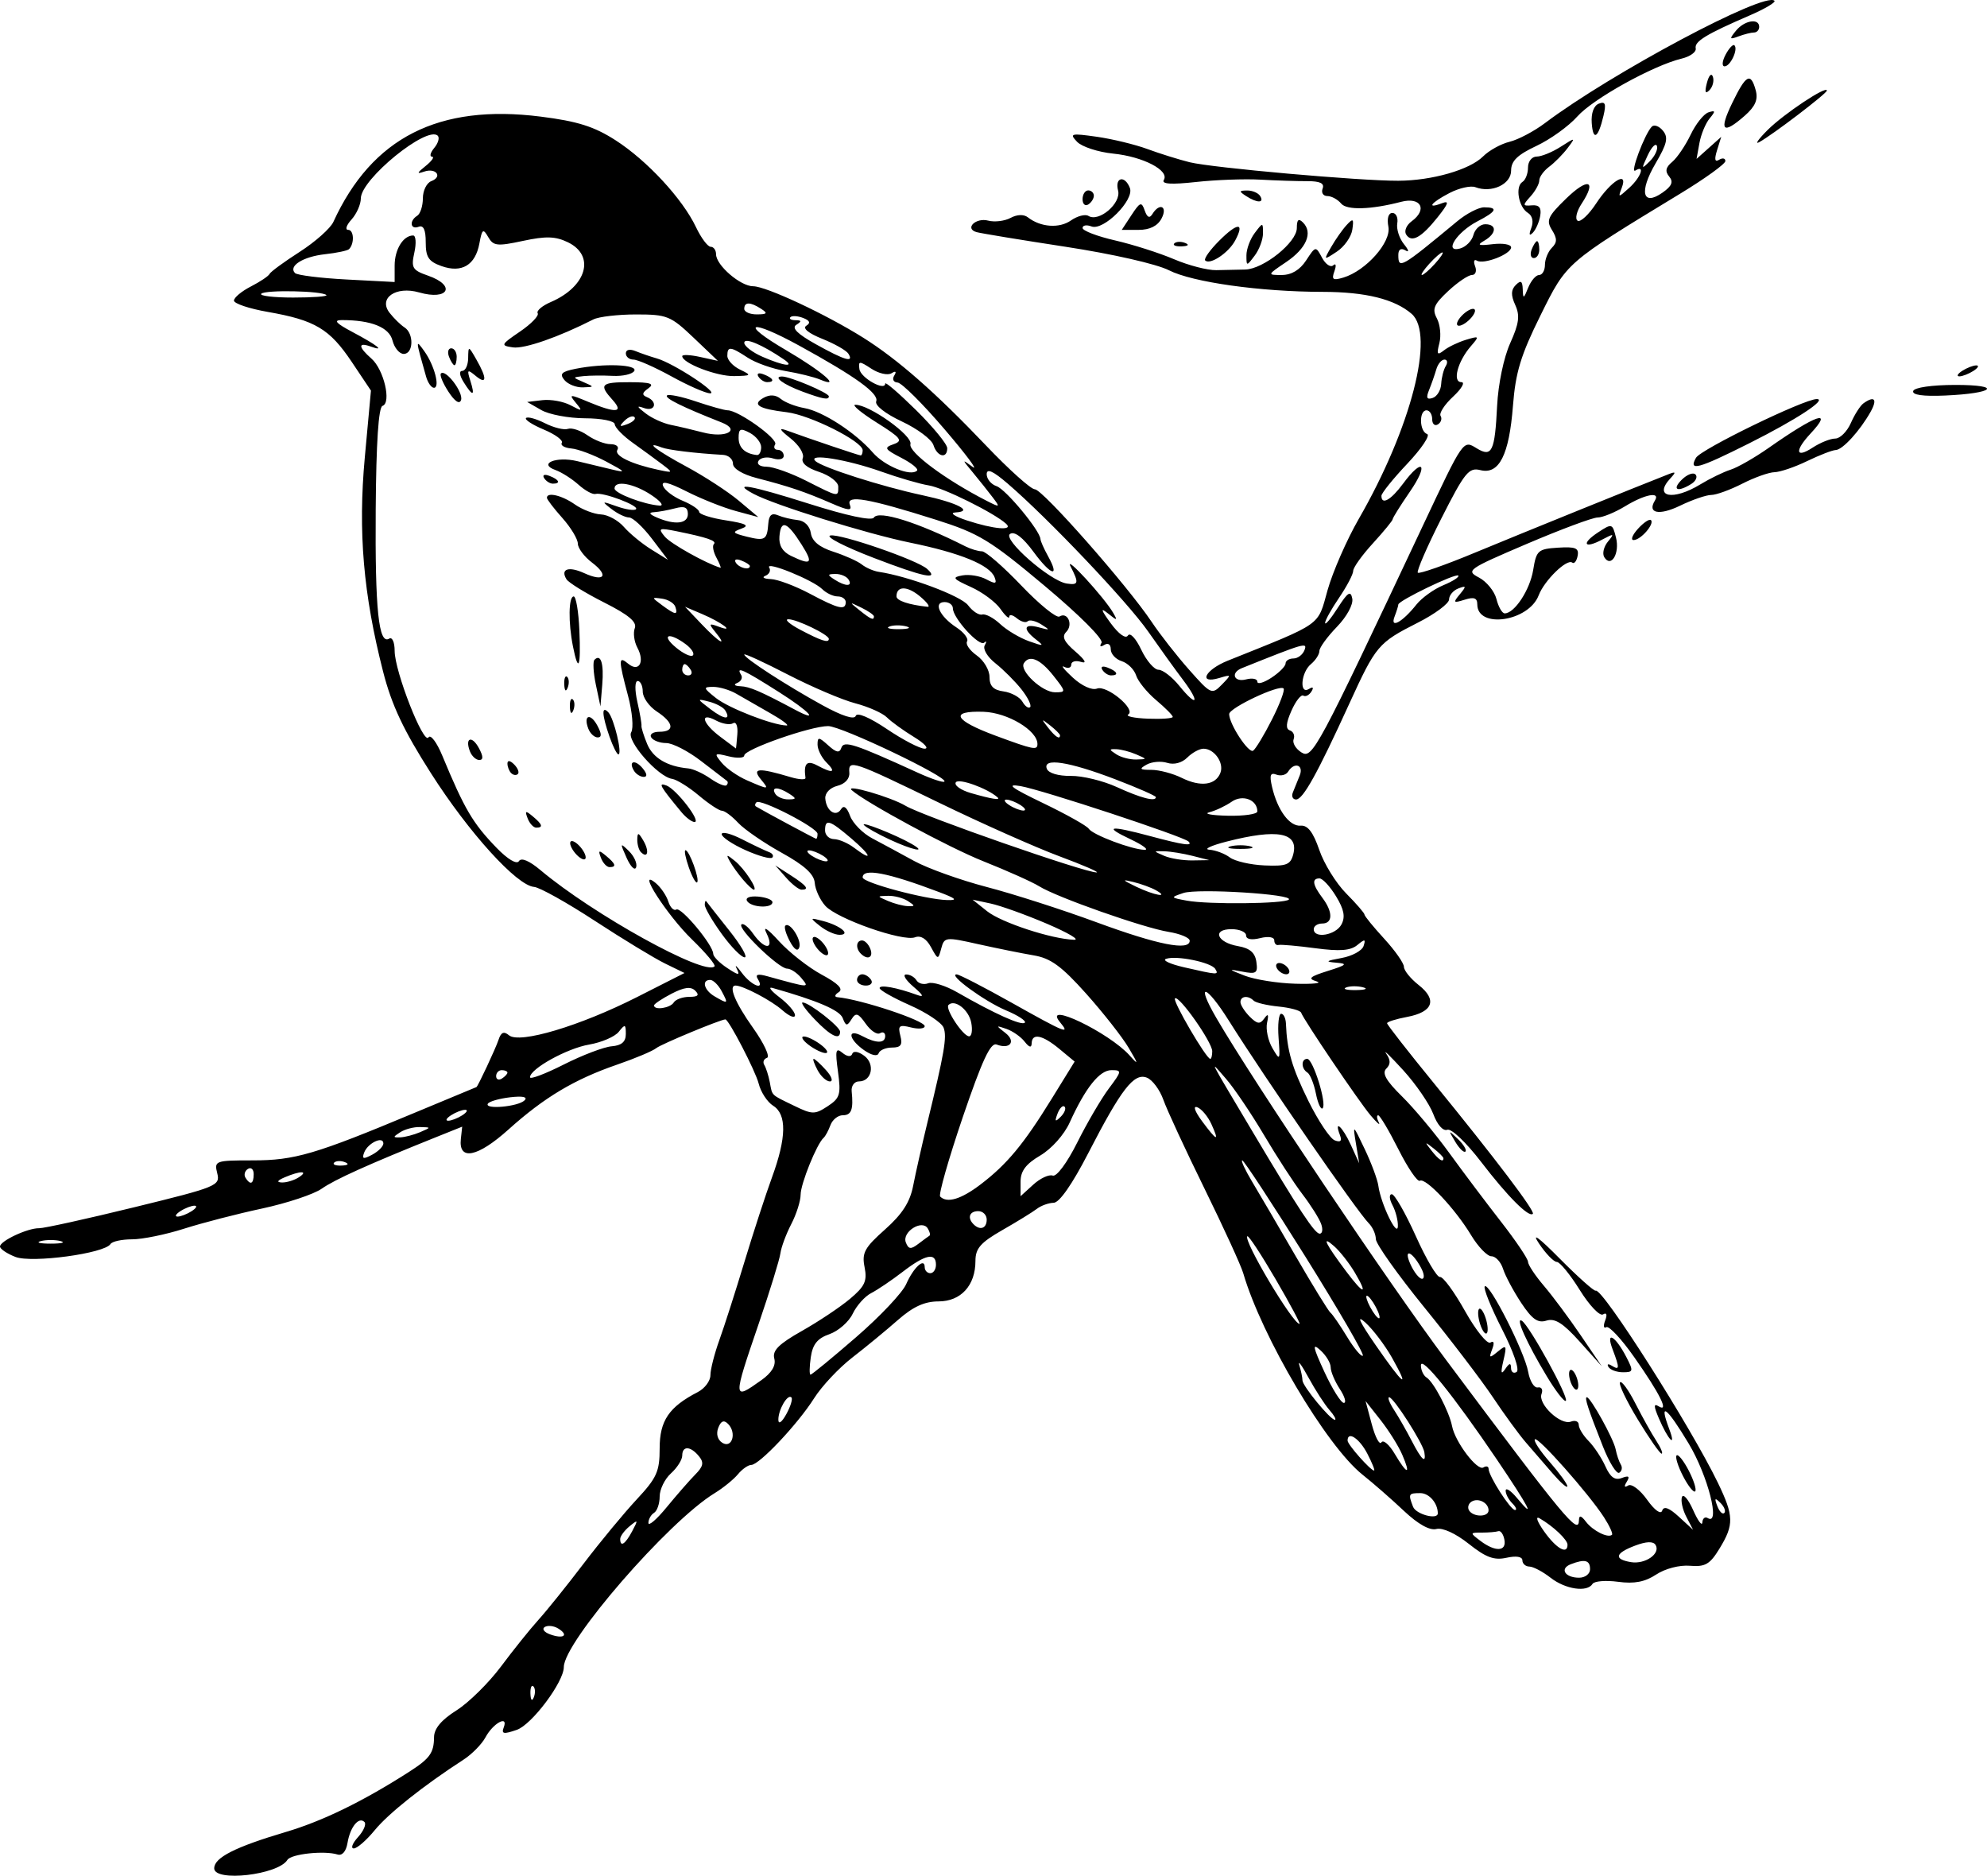 <?xml version="1.0" encoding="UTF-8" standalone="no"?>
<!-- Created with Inkscape (http://www.inkscape.org/) -->
<svg xmlns:inkscape="http://www.inkscape.org/namespaces/inkscape" xmlns:rdf="http://www.w3.org/1999/02/22-rdf-syntax-ns#" xmlns="http://www.w3.org/2000/svg" xmlns:cc="http://creativecommons.org/ns#" xmlns:dc="http://purl.org/dc/elements/1.1/" xmlns:sodipodi="http://sodipodi.sourceforge.net/DTD/sodipodi-0.dtd" xmlns:svg="http://www.w3.org/2000/svg" xmlns:ns1="http://sozi.baierouge.fr" xmlns:xlink="http://www.w3.org/1999/xlink" id="svg2" sodipodi:docname="Canada_Jay_.svg" viewBox="0 0 528.15 498.5" sodipodi:version="0.32" version="1.0" inkscape:output_extension="org.inkscape.output.svg.inkscape" inkscape:version="0.46dev+devel">
<sodipodi:namedview id="base" bordercolor="#666666" height="500px" inkscape:pageshadow="2" guidetolerance="10.0" pagecolor="#ffffff" gridtolerance="10.0" inkscape:zoom="0.73963712" objecttolerance="10.0" borderopacity="1.0" inkscape:current-layer="svg2" inkscape:cx="415.8043" inkscape:cy="206.5" inkscape:window-y="-4" inkscape:window-x="-4" inkscape:window-height="744" showgrid="false" inkscape:pageopacity="0.0" inkscape:window-width="1280"/>
<path id="path2313" style="fill:#000000" d="m56.941 496.52c0-2.83 5.545-5.65 19.043-9.65 9.797-2.91 20.43-8.09 32.666-15.92 5.61-3.59 6.69-5.08 6.72-9.29 0.02-2.27 1.95-4.57 5.96-7.1 3.26-2.06 8.57-7.3 11.81-11.63 3.23-4.34 7.71-9.92 9.94-12.39 2.24-2.47 7.66-9.22 12.05-14.99s10.74-13.44 14.1-17.05c5.36-5.74 6.11-7.43 6.11-13.6 0-7.33 2.48-10.99 10.12-14.93 1.86-0.95 3.37-2.97 3.37-4.49s1.07-5.71 2.37-9.32c1.3-3.6 4.3-12.96 6.67-20.79s5.67-17.95 7.33-22.48c3.86-10.55 3.96-16.74 0.31-19.02-1.55-0.97-3.28-3.61-3.85-5.88-0.83-3.33-7.96-17.07-8.85-17.07-1.26 0.01-17.12 6.59-18.38 7.64-0.91 0.75-5.58 2.72-10.37 4.37-11.36 3.91-19.39 8.7-28.89 17.24-8.22 7.39-13.31 8.42-12.68 2.55l0.36-3.29-7.1 2.85c-17.806 7.15-26.746 11.18-30.269 13.65-2.095 1.47-9.205 3.83-15.8 5.25-6.595 1.41-15.956 3.83-20.803 5.38-4.848 1.55-11.046 2.81-13.775 2.81-2.73 0-5.309 0.56-5.732 1.25-1.544 2.5-20.894 5.12-25.261 3.43-2.267-0.88-4.116-2.13-4.11-2.77 0.015-1.48 7.359-4.92 10.404-4.86 1.278 0.02 12.646-2.48 25.262-5.57 22.033-5.39 22.904-5.74 22.078-9.03-0.833-3.32-0.54-3.43 9.426-3.43 11.165 0 16.609-1.6 42.94-12.61 9.04-3.78 16.48-6.87 16.52-6.87 0.31 0 5.15-10.33 5.87-12.54 0.67-2.05 1.42-2.37 2.8-1.22 2.8 2.32 18.83-2.47 33.98-10.14l12.66-6.42-5.17-2.52c-2.84-1.39-11.24-6.49-18.66-11.34s-14.69-8.91-16.16-9.02c-4.58-0.36-17.3-14.37-27.39-30.19-7.3-11.43-10.44-18.1-12.72-26.97-5.268-20.56-6.694-37.22-4.874-57.01l1.631-17.73-5.115-7.641c-5.873-8.77-9.753-11.079-22.302-13.271-4.946-0.864-8.993-2.22-8.993-3.012 0-0.793 2.024-2.479 4.496-3.747 2.473-1.268 4.707-2.768 4.964-3.333s3.855-3.202 7.996-5.859 8.175-6.241 8.965-7.965c10.263-22.409 28.002-31.419 55.112-27.987 9.82 1.244 14.18 2.62 19.88 6.275 8.4 5.391 17.82 15.566 21.4 23.111 1.36 2.865 3.12 5.209 3.9 5.209 0.79 0 1.43 0.894 1.43 1.987 0 2.918 6.48 8.504 9.86 8.504 3.43 0 19.39 7.461 29.3 13.695 9.22 5.803 19.18 14.554 32.61 28.644 6.09 6.39 11.92 11.62 12.96 11.62 2.06 0 24.6 25.58 31.04 35.22 2.2 3.3 6.68 9.03 9.97 12.74 5.8 6.55 6.05 6.66 8.69 3.96 2.62-2.7 2.6-2.75-0.66-1.77-5.73 1.71-3.84-2.16 2.24-4.6 25.49-10.23 23.81-9.05 26.53-18.74 1.37-4.86 5.1-13.39 8.3-18.95 13.91-24.15 20.32-49.048 14.04-54.493-4.51-3.907-12.27-5.826-23.61-5.838-16.59-0.018-34.64-2.552-40.9-5.743-3.27-1.662-15.02-4.333-27.44-6.236-11.96-1.83-22.62-3.586-23.71-3.902-3.24-0.946-0.19-3.92 3.13-3.05 1.69 0.442 4.36 0.116 5.93-0.723 1.76-0.944 3.53-0.997 4.62-0.139 3.37 2.626 8.34 2.981 11.43 0.817 1.7-1.193 3.8-1.735 4.66-1.204 2.79 1.724 8.75-3.379 7.87-6.738-0.93-3.566 1.8-4.159 3.14-0.681 1.22 3.189-7.02 11.435-10.21 10.212-1.3-0.499-2.37-0.315-2.37 0.41s3.88 2.211 8.62 3.301c4.74 1.091 11.79 3.337 15.67 4.992 3.87 1.654 8.93 2.966 11.24 2.914 2.3-0.051 5.76-0.124 7.67-0.162 4.86-0.094 13.75-7.22 13.75-11.021 0-2.258 0.46-2.667 1.64-1.48 2.7 2.695 0.91 6.883-4.49 10.523-5.05 3.405-5.06 3.425-1.15 3.425 2.58 0 4.81-1.337 6.47-3.873 2.53-3.856 2.55-3.859 4.24-0.702 0.93 1.743 2.27 2.643 2.98 1.999s0.84 0.053 0.31 1.55c-0.82 2.264-0.42 2.55 2.38 1.708 6.01-1.811 12.74-9.407 11.96-13.5-0.43-2.215 0-3.669 1.06-3.669 0.98 0 1.56 1.246 1.3 2.768s0.55 4.012 1.78 5.533c1.29 1.588 1.45 2.287 0.38 1.64-1.18-0.708-1.88-0.259-1.88 1.212 0 3.877 0.61 3.529 15.69-8.968 2.44-2.026 5.65-3.684 7.12-3.684 3.83 0 3.31 1.092-1.78 3.724-5.49 2.842-9.06 8.384-4.65 7.232 1.55-0.408 3.17-2.028 3.58-3.6 0.41-1.573 1.82-2.859 3.13-2.859 3.18 0 3.04 2.471-0.23 4.362-2.07 1.196-1.6 1.392 2.25 0.933 2.68-0.319 4.87 0.061 4.87 0.846 0 1.814-7.3 4.648-9.1 3.534-0.75-0.461-0.96 0.208-0.47 1.488 0.49 1.279 0.11 2.326-0.84 2.326-0.96 0-3.81 1.927-6.33 4.282-3.81 3.562-4.31 4.782-2.99 7.252 0.87 1.633 1.17 4.595 0.66 6.583-0.77 2.98-0.56 3.318 1.2 1.925 1.17-0.93 3.82-2.2 5.88-2.822 3.56-1.076 3.62-0.992 1.3 1.69-3.52 4.056-4.98 9.566-2.54 9.566 1.08 0 0.09 1.73-2.18 3.84-2.28 2.11-3.78 4.42-3.33 5.14 0.44 0.72 0.12 1.73-0.72 2.25-0.84 0.51-1.52-0.11-1.52-1.4 0-1.28-0.68-2.34-1.5-2.34-2.05 0-1.91 5.61 0.15 6.3 0.91 0.3-1.45 3.84-5.24 7.86-3.8 4.02-6.9 7.87-6.9 8.56 0 2.56 2.52 1.14 5.75-3.23 5.27-7.13 6.88-5.22 1.81 2.14-2.51 3.65-4.57 6.94-4.57 7.31 0 0.36-2.36 3.24-5.24 6.39-2.89 3.15-5.25 6.45-5.25 7.33 0 0.89-1.68 4.09-3.74 7.13-2.07 3.03-3.74 6.05-3.73 6.71 0.02 0.67 1.53-1.14 3.36-4 2.68-4.18 3.44-4.67 3.86-2.47 0.31 1.57-1.46 4.8-4.1 7.53-2.55 2.63-4.64 5.51-4.64 6.4s-1.01 2.46-2.25 3.49c-2.66 2.21-3.13 8.22-0.52 6.6 1.08-0.67 1.33-0.41 0.65 0.69-0.6 0.96-1.57 1.45-2.16 1.08-0.59-0.36-2.01 1.44-3.15 4.02-1.46 3.29-1.58 4.84-0.4 5.23 0.92 0.31 1.36 1.36 0.98 2.34-0.37 0.98 0.56 2.55 2.07 3.5 2.91 1.81 4.08-0.37 32.25-60.18 10.9-23.13 10.71-22.86 14.34-20.64 4.05 2.48 4.83 0.86 5.43-11.29 0.29-5.77 1.76-12.841 3.47-16.637 2.36-5.231 2.64-7.338 1.35-10.157-1.19-2.614-1.15-4.023 0.14-5.315 1.34-1.345 1.78-1.071 1.85 1.165 0.09 2.6 0.24 2.551 1.45-0.45 0.75-1.855 2.05-3.372 2.9-3.372s1.55-1.214 1.55-2.698 0.83-3.524 1.84-4.534c1.44-1.44 1.44-2.462 0.02-4.743-1.58-2.529-1.09-3.612 3.75-8.312 5.86-5.697 8.25-4.937 4.15 1.322-1.34 2.035-1.82 4.078-1.07 4.54s2.98-1.623 4.95-4.633c3.94-6.003 8.58-8.802 6.77-4.087-1.01 2.639-0.94 2.638 2.01-0.028 3.08-2.792 4.3-6.248 1.61-4.587-1.52 0.94 2.42-9.603 4.35-11.646 0.62-0.654 1.96-0.186 2.97 1.039 1.5 1.808 1.14 3.442-1.94 8.7-4.43 7.554-3.49 11.51 1.84 7.776 2.49-1.746 2.95-2.857 1.78-4.274-1.16-1.389-0.94-2.458 0.8-3.897 1.31-1.091 3.51-4.335 4.89-7.21 1.37-2.875 3.51-5.554 4.74-5.953 1.89-0.609 1.94-0.342 0.3 1.635-1.07 1.299-2.29 4.246-2.7 6.548l-0.76 4.187 3.28-2.933 3.28-2.932-1.11 3.56c-0.76 2.446-0.59 3.239 0.55 2.534 0.91-0.564 1.66-0.409 1.66 0.343 0 0.753-5.43 4.671-12.08 8.707-30.45 18.499-30.05 18.147-37.08 32.342-5.22 10.54-6.61 15.1-7.3 23.98-1.01 13.09-3.68 18.36-8.66 17.11-3.07-0.77-4.16 0.58-10.38 12.85-3.82 7.55-6.63 14.03-6.25 14.41s7.3-2.04 15.37-5.4c12.15-5.04 42.72-17.43 51.39-20.82 1.82-0.71 1.9-0.5 0.38 1.14-4.63 4.99 0.67 6.05 7.97 1.6 2.53-1.54 6.13-3.29 8.01-3.89 1.87-0.59 6.44-3.21 10.14-5.8 12.67-8.89 17.36-10.49 11.12-3.8-4.28 4.6-3.97 6.7 0.55 3.74 2.03-1.33 4.74-2.42 6.03-2.42 1.28 0 3.14-1.86 4.14-4.12 1-2.27 2.5-4.62 3.34-5.23 2.94-2.11 3.79-1.12 1.92 2.23-2.82 5.03-7.44 10.11-9.27 10.17-0.89 0.02-4.31 1.35-7.61 2.94-3.29 1.6-7.2 2.92-8.67 2.95-1.48 0.03-5.33 1.4-8.56 3.05s-6.95 3-8.26 3-5.04 1.28-8.3 2.86c-5.55 2.68-8.77 2.02-6.67-1.37 1.53-2.48-2.68-1.68-7.91 1.51-2.7 1.64-5.99 2.99-7.31 2.99s-9.79 3.16-18.82 7.01c-15.74 6.72-16.27 7.09-12.72 8.95 2.03 1.07 4.12 3.65 4.65 5.73 0.52 2.08 1.5 3.79 2.19 3.79 2.61 0 6.71-6.25 7.57-11.55 0.84-5.18 1.28-5.57 6.6-5.91 4.66-0.3 5.61 0.1 5.21 2.18-0.27 1.4-0.91 2.2-1.43 1.79-1.41-1.11-7.41 4.73-8.92 8.69-2.67 6.98-16.32 8.99-16.32 2.4 0-1.7-0.88-2.02-3.36-1.23-3.01 0.95-3.15 0.8-1.29-1.43 1.8-2.18 1.75-2.38-0.39-1.56-1.35 0.52-2.46 1.83-2.46 2.92 0 1.08-3.75 3.87-8.34 6.19-10.49 5.32-11.11 6.05-18.17 21.49-8.52 18.65-12.31 25.48-14.15 25.48-0.89 0-1.28-0.84-0.86-1.87s1.24-3.06 1.82-4.5c1.14-2.84-1.43-3.69-3.08-1.02-0.54 0.88-1.94 1.23-3.1 0.79-1.63-0.63-1.9 0.13-1.17 3.27 1.44 6.19 4.65 10.54 7.61 10.29 1.88-0.15 3.32 1.73 4.94 6.44 1.25 3.67 4.47 8.87 7.15 11.57s4.87 5.23 4.87 5.62 2.36 3.28 5.24 6.42 5.24 6.5 5.24 7.47c0.01 0.97 1.77 3.15 3.93 4.84 4.99 3.93 3.81 7.17-3.09 8.47-2.93 0.55-5.32 1.3-5.32 1.68s5.6 7.55 12.45 15.94c16.26 19.93 26.96 34.05 26.3 34.71-1.06 1.05-6.73-4.64-13.72-13.76-4.01-5.23-7.96-8.99-9.02-8.58-1.12 0.43-2.65-1.29-3.73-4.19-1.02-2.7-4.62-7.94-8-11.65-3.39-3.71-5.42-5.68-4.51-4.39 1.2 1.71 1.2 2.82 0.01 4-1.18 1.19-0.03 3.21 4.16 7.33 3.19 3.13 8.83 9.88 12.54 14.99 3.71 5.12 9.95 13.41 13.87 18.43 3.91 5.02 7.11 9.78 7.11 10.56 0 0.79 1.89 3.65 4.2 6.36 2.31 2.7 6.72 8.63 9.8 13.16l5.61 8.25-5.86-6.54c-4.43-4.93-6.59-6.3-8.84-5.59-2.29 0.73-3.82-0.35-6.72-4.72-2.06-3.12-4.23-7.18-4.82-9.03-0.58-1.84-1.97-3.35-3.09-3.35-1.11 0-3.55-2.53-5.41-5.62-4.24-7.03-12.11-15.38-13.61-14.45-0.62 0.39-3.19-3.37-5.7-8.35s-4.93-9.05-5.38-9.05-0.38 0.84 0.15 1.87-0.45 0.19-2.19-1.87c-3.15-3.75-17.73-25.3-18.45-27.28-0.21-0.58-2.91-1.31-6-1.62s-6.07-1.02-6.62-1.57c-1.46-1.46-3.5-1.23-3.5 0.39 0 0.76 1.11 2.5 2.46 3.86 2.01 2 2.73 2.09 3.88 0.48 1.02-1.43 1.22-1.11 0.73 1.16-0.37 1.73 0.27 4.76 1.43 6.74 2.01 3.45 2.08 3.33 1.63-2.77-0.26-3.5 0.05-6.37 0.69-6.37s1.21 1.18 1.27 2.63c0.28 7.14 1.58 11.62 5.94 20.48 2.62 5.32 5.78 10.05 7.02 10.53 1.57 0.6 1.99 0.18 1.39-1.4-1.67-4.35 0.7-2.22 2.9 2.61l2.22 4.87-0.87-5.25c-0.85-5.16-0.81-5.13 2.34 1.5 1.77 3.71 3.4 8.1 3.62 9.74 0.64 4.76 5.05 13.9 5.19 10.77 0.07-1.49-0.58-4.02-1.43-5.62-0.86-1.62-0.94-2.9-0.18-2.9 0.75 0 3.62 5.01 6.38 11.13 2.75 6.13 5.65 11.02 6.43 10.87 0.79-0.15 3.78 3.92 6.65 9.05 2.87 5.12 5.91 8.88 6.74 8.37 0.94-0.58 1.12 0.1 0.48 1.77-0.91 2.38-0.74 2.46 1.5 0.62 2.3-1.9 2.43-1.69 1.48 2.41-0.76 3.27-0.63 3.88 0.48 2.24s1.53-1.72 1.55-0.28c0.01 1.08 0.68 1.55 1.48 1.06 0.85-0.53-0.8-5.36-3.9-11.43-2.95-5.79-5-10.89-4.56-11.33 1.16-1.16 10.59 17.41 11.54 22.73 0.44 2.48 1.6 4.34 2.57 4.14 0.98-0.19 1.41 0.58 0.98 1.72-1.03 2.67 5.07 8.41 7.81 7.36 1.15-0.44 2.08-0.05 2.08 0.86s1.18 2.85 2.63 4.3c1.44 1.46 3.44 4.48 4.45 6.72 1.31 2.92 2.54 3.8 4.36 3.1 1.86-0.71 2.21-0.44 1.32 1.01-0.79 1.27-0.65 1.62 0.39 0.98 0.88-0.55 3.14 1.15 5.01 3.78 2.01 2.82 3.66 4.01 4.02 2.9 0.43-1.27 1.83-0.76 4.42 1.62l3.79 3.48-1.8-3.46c-0.99-1.9-1.51-4.26-1.16-5.24 0.35-0.99 1.69 0.57 2.97 3.45 1.28 2.89 2.39 4.37 2.45 3.29 0.07-1.08 0.71-1.6 1.42-1.16 3.49 2.15 0.06-11.28-5.04-19.78-5.87-9.77-8.02-11.39-5.19-3.91 2.01 5.33-0.31 2.93-2.78-2.89-1.36-3.19-1.37-3.95-0.03-3.12 2.88 1.77 0.35-3.33-6.45-13.01-3.39-4.85-6.75-8.45-7.46-8.02-0.71 0.44-0.84-0.36-0.3-1.77 0.61-1.59 0.39-2.21-0.57-1.62-0.85 0.53-3.63-2.39-6.18-6.49-2.55-4.11-5.3-7.46-6.1-7.46s-2.93-2.19-4.72-4.87c-2.11-3.14-0.14-1.71 5.51 4 4.84 4.88 9.13 8.71 9.54 8.51 1.75-0.86 25.29 36.15 32.5 51.09 4.24 8.8 4.3 11.08 0.42 17.44-2.55 4.19-3.8 4.92-7.86 4.58-2.77-0.24-6.6 0.76-8.98 2.33-2.99 1.97-5.82 2.51-10.12 1.93-3.28-0.44-6.34-0.19-6.8 0.56-1.42 2.3-7.21 1.44-11.15-1.64-2.06-1.61-4.59-2.95-5.62-2.97-1.03-0.01-1.87-0.76-1.87-1.65 0-0.99-1.63-1.26-4.22-0.69-3.3 0.73-5.49-0.08-10.06-3.72-3.48-2.76-6.96-4.35-8.59-3.92-1.76 0.45-4.84-1.27-8.58-4.78-3.2-3.03-8.19-7.39-11.08-9.69-9.59-7.65-26.76-36.65-31.67-53.51-0.6-2.07-5.24-12.18-10.3-22.49-5.06-10.3-9.98-20.92-10.93-23.6s-2.93-5.33-4.4-5.89c-3.43-1.32-6.76 2.98-15.59 20.12-4.22 8.19-7.66 13.13-9.17 13.14-1.32 0.02-3.34 0.74-4.48 1.62-1.14 0.87-5.28 3.42-9.2 5.66-5.76 3.3-7.11 4.85-7.11 8.17 0 6.53-3.87 10.76-9.83 10.76-3.7 0-6.75 1.4-10.78 4.94-3.09 2.72-8.54 7.21-12.11 9.97s-8.15 7.64-10.17 10.84c-4.33 6.85-14.57 17.71-16.71 17.71-0.82 0-2.41 1.12-3.54 2.49-1.14 1.37-3.92 3.63-6.18 5.01-12.31 7.51-40.09 39.53-40.09 46.22 0 3.96-8.48 15.28-12.49 16.68-3.52 1.22-4.15 1.1-3.48-0.65 1.3-3.38-2.84-1.12-4.86 2.65-0.97 1.82-3.6 4.48-5.83 5.93-10.52 6.8-19.95 14.28-23.58 18.72-2.193 2.68-4.706 4.87-5.585 4.87s-0.373-1.35 1.123-3.01c1.497-1.65 2.265-3.46 1.706-4.02-1.501-1.5-3.789 1.33-4.499 5.56-0.383 2.29-1.41 3.47-2.666 3.08-3.51-1.09-12.341-0.14-13.314 1.44-2.468 3.99-19.454 5.94-19.454 2.23zm84.839-48.34c-0.5-0.5-0.85 0.39-0.79 1.97 0.07 1.74 0.43 2.1 0.91 0.9 0.43-1.08 0.38-2.37-0.12-2.87zm6.61-15.37c-1.17-0.73-2.79-0.91-3.6-0.41s-0.17 1.38 1.43 1.96c3.58 1.3 5.07 0.24 2.17-1.55zm274.25-15.76c0-2.42-1.37-2.78-5.11-1.34-3.05 1.17-1.57 3.59 2.2 3.59 1.6 0 2.91-1.01 2.91-2.25zm17.41-6.47c-0.62-1-2.45-0.94-5.43 0.19-5.34 2.01-5.74 3.61-1.11 4.39 3.8 0.63 7.96-2.28 6.54-4.58zm-40.18-1.4c-0.27-1.44-1-2.45-1.6-2.25-0.61 0.21-2.59 0.38-4.39 0.38-3.21 0-3.22 0.05-0.38 2.2 3.97 3 6.99 2.85 6.37-0.33zm16.78 1.36c0-1.34-3.8-4.94-7.42-7.02-1.2-0.69-0.66 0.87 1.23 3.52 3.24 4.54 6.19 6.21 6.19 3.5zm-248.61-3.61c1.63-3.05 1.57-3.18-0.69-1.31-1.38 1.13-2.5 2.65-2.5 3.37 0 2.29 1.33 1.43 3.19-2.06zm258.3-3.7c-4.15-6.38-17.57-21.52-18.37-20.71-0.4 0.39 1.4 3.11 3.98 6.06 2.58 2.94 4.67 5.83 4.65 6.42-0.03 0.59-1.79-0.96-3.92-3.43s-5.33-6.18-7.12-8.24-5.73-7.46-8.75-11.99c-3.03-4.54-11.26-15.33-18.3-23.98-7.03-8.66-12.8-16.78-12.81-18.06s-0.84-3.16-1.86-4.18c-3.12-3.12-27.46-38.35-37.18-53.82-6.17-9.82-8.99-10.45-3.34-0.74 10 17.19 45.82 70.48 61.1 90.93 31.72 42.43 35.17 46.59 35.27 42.54 0.03-1.41 0.57-1.29 1.87 0.41 1.84 2.39 5.82 4.39 6.9 3.46 0.32-0.27-0.64-2.37-2.12-4.67zm-241.53-11.36c2.15-2.17 2.35-3.2 0.94-4.89-2.24-2.71-4.41-2.77-4.41-0.14 0 1.11-1.35 3.24-3 4.73s-3 4.26-3 6.14c0 1.89-0.67 3.84-1.49 4.35-0.83 0.51-1.5 1.72-1.5 2.68s2.19-0.92 4.87-4.19c2.68-3.26 6.09-7.17 7.59-8.68zm197.36 10.32c0-2.71-2.3-5.37-4.65-5.37-3.14 0-3.24 0.2-1.93 3.62 0.78 2.02 6.58 3.56 6.58 1.75zm13.49-0.79c0-2.02-2.73-3.42-4.52-2.32-0.84 0.52-1.13 1.57-0.66 2.34 1.13 1.82 5.18 1.81 5.18-0.02zm61.64-1.98c-1.48-1.47-1.65-1.3-0.84 0.83 0.56 1.48 1.4 2.31 1.86 1.85s0-1.67-1.02-2.68zm-55.34 0.1c-0.99-0.99-1.78-2.51-1.75-3.38 0.03-0.86 1.38 0.02 3 1.97 5.21 6.25 3.16 2.34-5.38-10.28-11.5-16.97-20.15-27.7-20.15-24.96 0 1.26 0.68 2.72 1.51 3.23 1.88 1.16 6.02 9.07 6.77 12.91 0.8 4.2 6.7 11.99 8.32 10.99 0.76-0.47 1.39-0.31 1.39 0.36 0.01 1.89 5.82 10.95 7.02 10.95 0.58 0 0.26-0.81-0.73-1.79zm-38.52-13.19c-2.09-4.04-5.25-6.13-5.25-3.47 0 1.06 6.11 7.96 7.05 7.96 0.29 0-0.52-2.02-1.8-4.49zm9.29 0.3c-0.99-2.31-3.59-6.46-5.78-9.24l-3.98-5.05 1.66 6.22c0.92 3.42 2.06 5.57 2.55 4.77 0.49-0.79 2.08 0.57 3.53 3.03 3.33 5.62 4.39 5.77 2.02 0.27zm5.87-0.68c-0.41-2.46-8.19-14.61-9.36-14.61-0.49 0 0.09 1.52 1.3 3.37 1.21 1.86 3.33 5.56 4.71 8.24 2.61 5.07 3.88 6.21 3.35 3zm-185.08-7.53c-1.12-1.12-1.89-0.81-2.61 1.06-0.61 1.6-0.18 3.17 1.08 3.96 2.59 1.62 3.89-2.65 1.53-5.02zm16.84-7.04c-1.01-1-3.5 3.28-3.47 5.95 0.02 1.31 0.91 0.68 2.11-1.49 1.14-2.06 1.75-4.07 1.36-4.46zm143 3.33c-1.27-1.44-3.77-5.32-5.57-8.62-1.79-3.29-2.88-4.76-2.42-3.25s0.83 3.32 0.83 4.01c0 1.49 7.39 10.48 8.61 10.48 0.47 0-0.19-1.18-1.45-2.62zm2.76-5.57c-1.33-2.03-2.42-4.62-2.42-5.76s-1.23-3.18-2.74-4.54c-2.22-2.02-2.02-0.94 1.07 5.76 2.09 4.53 4.42 8.24 5.16 8.24s0.26-1.67-1.07-3.7zm-153.8-2.3c2.82-2 3.97-3.92 3.49-5.78-0.56-2.13 1.17-3.86 7.33-7.34 4.43-2.5 10.19-6.34 12.8-8.54 3.95-3.32 4.6-4.73 3.87-8.4-0.77-3.81-0.02-5.19 5.43-10.03 4.59-4.08 6.64-7.27 7.48-11.62 0.64-3.29 2.31-10.71 3.71-16.48 4.6-18.91 5.32-23.07 4.38-25.53-0.51-1.33-4.55-4.02-8.97-5.97-4.43-1.96-8.04-4.01-8.04-4.55 0-0.98 4.57-0.15 9.97 1.82 1.96 0.71 1.67 0.07-0.98-2.19-2.06-1.76-2.94-3.22-1.96-3.25s2.23 0.67 2.77 1.55c0.55 0.88 1.94 1.24 3.11 0.79s4.64 0.63 7.72 2.4c9.96 5.72 17.11 8.93 17.96 8.08 0.46-0.46-1.79-1.94-5-3.28-5.67-2.37-15.6-9.62-13.1-9.56 0.68 0.01 7.22 3.39 14.54 7.49 14.41 8.09 15.76 8.63 12.93 5.22-4.86-5.85 13.04 2.72 18.52 8.86 2.39 2.68 2.35 2.39-0.27-2.04-1.68-2.85-6.77-9.33-11.31-14.41-6.56-7.33-9.43-9.42-13.97-10.18-3.14-0.53-9.76-1.87-14.71-2.97-8.69-1.95-9.02-1.91-9.83 1.12-0.83 3.09-0.87 3.08-2.74-0.35-1.21-2.23-2.73-3.17-4.22-2.6-3.22 1.24-20.72-4.89-23.85-8.35-1.42-1.57-2.68-4.32-2.82-6.11-0.17-2.31-2.74-4.66-8.8-8.01-4.71-2.61-9.91-6.19-11.56-7.95-1.64-1.77-3.58-3.21-4.31-3.21s-3.5-1.83-6.16-4.07-5.85-4.21-7.08-4.4c-3.77-0.55-12.23-10.2-10.87-12.4 0.66-1.08 0.29-5.42-0.84-9.65-2.59-9.71-2.58-10.73 0.03-8.56 2.86 2.38 4.49-0.44 2.45-4.25-0.86-1.6-1.17-3.94-0.69-5.19 0.63-1.64-1.64-3.54-8.14-6.82-4.95-2.5-9.46-5.28-10.02-6.18-1.69-2.74 0.57-3.52 4.73-1.62 5.34 2.44 6.63 0.64 2.04-2.83-2.05-1.55-3.74-3.81-3.75-5.02-0.01-1.22-1.86-4.28-4.12-6.82-2.26-2.53-4.1-4.94-4.1-5.36 0-1.6 3.98-0.66 7.43 1.76 1.97 1.38 5.1 2.58 6.94 2.66s4.59 1.58 6.1 3.33c1.52 1.74 4.77 4.42 7.23 5.95l4.46 2.77-4.27-5.62c-2.35-3.09-5.07-5.62-6.05-5.62s-3.09-1.01-4.69-2.26c-2.71-2.09-2.61-2.14 1.42-0.7 2.38 0.85 4.68 1.19 5.11 0.76 0.94-0.93-8.86-4.62-10.77-4.05-0.73 0.21-2.76-0.89-4.5-2.45s-4.5-3.32-6.12-3.9c-4.73-1.68 0.14-3.71 5.73-2.38 2.59 0.62 6.74 1.61 9.21 2.21 3.93 0.95 3.75 0.68-1.49-2.1-3.3-1.76-7.47-3.32-9.26-3.47-1.8-0.16-2.93-0.83-2.52-1.49 0.41-0.67-1.73-2.25-4.76-3.52-3.04-1.27-5.17-2.65-4.75-3.08 0.43-0.42 2.69 0.2 5.03 1.38 2.35 1.19 5.09 1.86 6.1 1.5s3.35 0.41 5.21 1.71c1.85 1.29 4.6 2.36 6.12 2.36 1.51 0 2.33 0.67 1.82 1.5-0.95 1.53 3.67 3.79 10.94 5.33 3.9 0.83 3.94 0.78 1.05-1.42-1.65-1.25-5.17-3.83-7.82-5.72-2.66-1.89-4.85-4.14-4.87-4.99-0.03-0.87-3.53-1.57-7.91-1.58-4.33-0.02-9.56-1-11.62-2.19l-3.75-2.15 4.05-0.48c2.23-0.26 5.6 0.35 7.49 1.36 3.14 1.67 3.26 1.61 1.39-0.66-1.91-2.31-1.67-2.33 3.33-0.24 7.32 3.06 9.52 2.89 6.46-0.5-3.74-4.13-3.13-4.75 4.64-4.73 5.43 0.02 6.58 0.4 4.87 1.62-1.7 1.19-1.79 1.77-0.38 2.35 2.92 1.18 2.21 3.94-0.75 2.91-2.1-0.73-2.02-0.45 0.38 1.4 1.65 1.28 4.68 2.66 6.74 3.07s5.87 1.31 8.46 1.99c6.12 1.62 10.25-0.58 4.98-2.65-10.33-4.07-15.19-6.46-14.49-7.16 0.42-0.42 3.89 0.29 7.71 1.59 3.81 1.29 7.6 2.35 8.41 2.35 2.87 0 13.51 7.63 12.63 9.05-0.5 0.8-0.18 1.45 0.69 1.45s1.59 0.72 1.59 1.6c0 0.89-1.27 1.19-2.87 0.68-1.58-0.5-3.31-0.21-3.84 0.65-0.55 0.89 0.38 1.56 2.17 1.56 1.73 0 6.47 1.69 10.53 3.75 8.7 4.4 8.5 4.37 8.5 1.53 0-1.22-2.3-2.97-5.1-3.9-3.29-1.08-4.83-2.4-4.32-3.71 0.42-1.11-1.05-3.46-3.27-5.21-2.93-2.31-3.22-2.89-1.05-2.11 6.7 2.43 19.23 6.65 19.71 6.65 0.29 0 0.52-0.61 0.52-1.37 0-2.36-13.97-9.37-20.17-10.11-7.52-0.9-9.36-2.04-6.17-3.83 1.65-0.92 3.22-0.83 4.56 0.28 1.12 0.93 3.95 2.04 6.29 2.45 4.9 0.87 13.58 6.51 18.21 11.84 3.11 3.57 10.09 6.42 11.73 4.78 0.45-0.45-1.43-1.98-4.18-3.4-4.48-2.32-4.69-2.7-2.03-3.63 2.57-0.9 1.95-1.69-4.51-5.74-4.11-2.58-6.68-4.71-5.7-4.73 3.72-0.06 15.33 8.22 14.67 10.47-0.61 2.08 9.37 9.49 20.27 15.06 3.56 1.82 3.64 1.77 1.57-0.95-1.19-1.58-3.56-4.54-5.24-6.57-2.97-3.58-2.97-3.63-0.08-1.5 1.64 1.21-1.73-3.31-7.5-10.05-5.76-6.74-11.36-12.31-12.44-12.37-1.09-0.06-1.49-0.88-0.89-1.84 0.67-1.095 0.41-1.323-0.73-0.62-0.99 0.61-3.39 0.066-5.34-1.21-3.22-2.112-3.5-2.101-3.18 0.12 0.34 2.33 6.85 5.95 6.85 3.82 0-0.57 3.71 2.64 8.25 7.11 4.53 4.48 8.24 9.01 8.24 10.07 0 2.91-2.67 2.31-3.67-0.83-0.48-1.51-4.26-4.34-8.39-6.27-4.41-2.07-7.24-4.29-6.82-5.36 0.78-2.05-5.45-6.56-20.46-14.792-13.22-7.256-16.16-6.2-3.44 1.238 9.56 5.595 14.98 10.304 8.93 7.754-1.58-0.66-5.68-1.669-9.11-2.241s-7.96-2.168-10.06-3.546c-4.63-3.032-5.43-3.104-5.43-0.486 0 1.11 1.52 2.751 3.37 3.645 3.17 1.529 3.08 1.633-1.57 1.728-4.61 0.09-13.79-3.435-13.79-5.302 0-0.456 2.13-0.361 4.74 0.212l4.74 1.041-6.48-6.168c-6.08-5.783-7.03-6.168-15.26-6.168-4.82 0-9.94 0.598-11.37 1.328-9.19 4.691-18.33 7.867-21.36 7.427-3.36-0.486-3.27-0.699 1.88-4.21 2.98-2.034 5.09-4.223 4.69-4.865-0.39-0.641 1.17-1.981 3.49-2.978 9.56-4.119 11.9-12.339 4.52-15.893-3.3-1.587-5.82-1.663-11.91-0.358-6.87 1.474-7.89 1.363-9.25-1.013-1.35-2.345-1.64-2.142-2.34 1.667-1.06 5.795-4.69 7.965-10.08 6.044-3.44-1.222-4.2-2.382-4.19-6.335 0.01-3.282-0.59-4.606-1.87-4.115-2.24 0.858-2.56-1.586-0.39-2.927 0.82-0.51 1.5-2.594 1.5-4.632s1-4.092 2.24-4.565c3.1-1.192 1.26-3.62-1.92-2.526-2.02 0.694-1.93 0.368 0.43-1.517 1.64-1.321 2.4-2.424 1.69-2.45-0.72-0.026-0.46-1.075 0.58-2.332 1.05-1.256 1.47-2.715 0.94-3.241-2.81-2.808-20.444 11.55-20.448 16.648-0.001 1.584-1.119 4.113-2.483 5.621-1.364 1.507-1.761 2.741-0.882 2.741 1.543 0 1.706 3.654 0.229 5.131-0.397 0.397-3.274 1.004-6.393 1.347-5.823 0.642-9.818 3.154-7.964 5.007 0.574 0.574 6.768 1.345 13.763 1.712l12.718 0.667v-4.384c0-4.283 2.28-7.982 4.92-7.982 0.72 0 0.87 2.039 0.32 4.53-0.9 4.079-0.53 4.691 3.63 6.142 7.58 2.642 5.42 6.694-2.37 4.459-6.17-1.767-10.91 1.521-7.84 5.431 1.15 1.468 2.93 3.209 3.96 3.868 2.55 1.628 2.39 7.044-0.21 7.044-1.14 0-2.48-1.6-2.98-3.555-0.88-3.516-5.634-5.437-13.457-5.437-2.332 0-1.594 0.832 2.811 3.17 6.626 3.519 8.866 5.303 4.848 3.86-3.422-1.228-3.334 0.108 0.211 3.221 3.287 2.884 5.357 11.745 2.927 12.555-1.06 0.36-1.678 9.73-1.806 27.46-0.194 26.71 0.786 36.12 3.586 34.39 0.8-0.5 1.45 0.95 1.45 3.27 0 5.41 7.7 25.07 9 22.98 0.54-0.88 2.19 1.29 3.65 4.82 5.93 14.29 8.11 17.99 14.44 24.53 2.98 3.07 5.36 4.48 5.95 3.53 0.61-1 2.75-0.1 5.7 2.38 13.99 11.77 43.68 28.2 46.28 25.6 0.38-0.38-2.32-3.6-6-7.17-6.62-6.41-14.98-19.41-9.61-14.96 1.33 1.11 2.83 3.31 3.33 4.89 0.51 1.59 1.47 2.55 2.14 2.13 1.27-0.78 9.79 9.45 9.8 11.77 0 0.73 1.66 2.41 3.69 3.75 3.09 2.04 3.5 2.07 2.55 0.18-0.62-1.23-0.01-0.73 1.37 1.13 2.53 3.41 6.21 4.83 4.24 1.63-0.76-1.22 0-1.44 2.53-0.73 11.4 3.15 11.24 3.14 9.04 0.47-1.13-1.37-2.83-2.5-3.79-2.5-2.22 0-13.23-10.64-12.14-11.73 0.45-0.46 1.86 0.65 3.12 2.46 3.07 4.37 5.74 4.3 3.57-0.1-1.06-2.13 0.16-1.36 3.31 2.09 2.75 3.01 7.86 7.01 11.37 8.9 4.38 2.36 5.79 3.82 4.5 4.64-1.04 0.65-1.21 1.25-0.38 1.33 6.25 0.57 23.23 6.2 23.23 7.7 0 0.69-1.64 0.84-3.65 0.34-3.13-0.79-3.52-0.48-2.82 2.22 0.63 2.42 0.13 3.13-2.23 3.13-1.67 0-3.27 0.69-3.55 1.53-0.3 0.89-1.89 0.55-3.87-0.84-4.2-2.94-4.57-5.93-0.47-3.74 3.72 1.99 6.09 1.98 6.09-0.03 0-0.87-0.62-1.2-1.39-0.73-0.77 0.48-2.47-0.66-3.79-2.53-2-2.84-2.62-3.03-3.77-1.19-1.18 1.9-1.51 1.86-2.34-0.3-0.8-2.1-6.66-4.62-18.68-8.02-1.24-0.35-0.39 0.77 1.87 2.49 2.27 1.72 4.12 3.86 4.12 4.76s-1.51 0.3-3.37-1.34c-2.93-2.59-10.45-6.54-12.43-6.54s-0.09 4.59 4.63 11.22c2.92 4.11 4.6 7.71 3.74 7.99-0.87 0.29-1.2 1.14-0.73 1.89 0.46 0.75 1.12 2.81 1.46 4.57 0.72 3.76 0.14 3.2 6.58 6.33 4.71 2.29 5.41 2.3 8.8 0.08 3.29-2.16 3.58-3.13 2.75-9.19-0.78-5.69-0.59-6.49 1.17-5.02 1.26 1.04 2.31 1.16 2.62 0.28 0.3-0.85 1.63-0.64 3.17 0.5 2.99 2.2 2.04 6.83-1.4 6.83-1.2 0-2.07 1.18-1.92 2.62 0.5 4.86-0.07 6.37-2.37 6.37-1.27 0-2.73 1.18-3.27 2.62-0.53 1.45-1.35 2.96-1.82 3.38-1.8 1.57-6.11 12.22-6.11 15.11 0 1.66-1.12 5.18-2.49 7.82-1.36 2.63-2.67 6.14-2.89 7.79s-2.81 10.04-5.75 18.65c-6.93 20.27-6.92 20.46 0.64 15.07zm14.99-82.43c-0.88-1.65-1.35-3-1.03-3 0.31 0 1.79 1.35 3.28 3s1.96 3 1.03 3c-0.92 0-2.4-1.35-3.28-3zm-2.34-6.7c-1.6-1.21-2.19-2.22-1.32-2.25 0.87-0.02 2.9 0.95 4.5 2.16s2.19 2.22 1.32 2.25c-0.87 0.02-2.9-0.95-4.5-2.16zm1.59-6.79c-2.37-2.47-3.82-4.5-3.22-4.5 1.73 0 9.96 6.43 9.96 7.78 0 2.37-2.49 1.16-6.74-3.28zm11.24-10.49c0-0.82 0.64-1.5 1.41-1.5 0.78 0 1.83 0.68 2.34 1.5s-0.13 1.5-1.41 1.5c-1.29 0-2.34-0.68-2.34-1.5zm-35.96-12.22c-2.48-3.42-4.51-6.9-4.51-7.74s0.2-1.24 0.43-0.9c0.24 0.35 2.98 3.83 6.1 7.75 3.11 3.91 4.95 7.11 4.08 7.11-0.88 0-3.62-2.79-6.1-6.22zm25.47 3.98c-1.06-1.28-1.59-2.66-1.18-3.07 0.42-0.42 1.62 0.29 2.68 1.57 1.06 1.27 1.59 2.66 1.17 3.07-0.41 0.41-1.61-0.3-2.67-1.57zm11.49 1.25c-1.43-1.44-1.23-3.5 0.34-3.5 0.74 0 1.73 1.01 2.2 2.25 0.88 2.28-0.72 3.07-2.54 1.25zm-18.85-3.26c-1.03-1.92-1.58-3.79-1.22-4.15 1.18-1.18 4.38 3.75 3.73 5.73-0.41 1.21-1.33 0.63-2.51-1.58zm8.02-4.07c-2.8-2.23-2.76-2.28 0.84-1.33 4.62 1.23 7.5 3.66 4.33 3.66-1.24 0-3.57-1.05-5.17-2.33zm-19.39-6.65c-0.53-0.87 0.69-1.36 2.91-1.18 2.11 0.18 3.83 0.85 3.83 1.49 0 1.71-5.65 1.44-6.74-0.31zm-1.04-5.63c-1.24-1.45-2.83-3.64-3.52-4.87-1.1-1.96-0.93-1.98 1.35-0.13 2.52 2.04 6.17 7.62 4.99 7.62-0.31 0-1.58-1.18-2.82-2.62zm11.38-0.61l-2.85-3.23 4.12 2.65c4.25 2.74 5.05 3.81 2.86 3.81-0.7 0-2.56-1.45-4.13-3.23zm-25.83-2.69c-0.88-2.51-1.28-4.57-0.89-4.57 1.02 0 3.84 7.78 3.1 8.53-0.34 0.34-1.33-1.44-2.21-3.96zm-16.53-2.53c-1.8-4.02-1.76-4.13 0.61-1.81 1.39 1.36 2.25 3.29 1.92 4.29s-1.47-0.12-2.53-2.48zm-6.83-0.01c-0.79-2.05-0.57-2.15 1.34-0.56 2.6 2.16 2.87 3.02 0.95 3.02-0.74 0-1.77-1.1-2.29-2.46zm-6.87-1.28c-1.06-1.28-1.59-2.66-1.17-3.07 0.41-0.41 1.61 0.29 2.67 1.57 1.06 1.27 1.59 2.66 1.18 3.07s-1.62-0.3-2.68-1.57zm45.3-0.77c-3.48-1.56-6.33-3.47-6.33-4.24 0-0.78 2.45-0.16 5.45 1.37s6.21 3.05 7.12 3.38c0.92 0.33 1.32 0.99 0.88 1.46-0.43 0.48-3.63-0.41-7.12-1.97zm-27.81 0.52c-0.55-0.55-0.98-2.07-0.96-3.37 0.04-1.95 0.33-1.89 1.64 0.36 1.61 2.77 1.15 4.84-0.68 3.01zm-30.1-8.96c-0.79-2.05-0.57-2.15 1.34-0.56 2.6 2.16 2.87 3.02 0.94 3.02-0.73 0-1.76-1.1-2.28-2.46zm40.88-1.66c-5.73-6.91-6.33-7.98-3.98-7.08 2.67 1.02 9.34 9.7 7.46 9.7-0.72 0-2.29-1.18-3.48-2.62zm-45.25-10.37c-0.55-0.54-1-1.69-1-2.54 0-0.94 0.7-0.85 1.77 0.22 0.98 0.98 1.43 2.12 1 2.55s-1.22 0.32-1.77-0.23zm32.66-0.59c-1.62-2.61 0.22-3.17 2.28-0.69 1.18 1.42 1.29 2.28 0.3 2.28-0.88 0-2.04-0.72-2.58-1.59zm-43.64-5.22c-1.39-3.63 0.55-4.28 2.41-0.81 1.16 2.17 1.19 3.13 0.08 3.13-0.88 0-2-1.04-2.49-2.32zm37.1-3.9c-2.02-5.8-2.14-8.4-0.3-6.45 1.5 1.6 3.79 11.17 2.67 11.17-0.4 0-1.46-2.13-2.37-4.72zm-5.62-2.09c-1.4-3.63 0.55-4.29 2.41-0.81 1.16 2.16 1.18 3.12 0.07 3.12-0.88 0-1.99-1.04-2.48-2.31zm-4.9-5.81c-0.06-1.58 0.29-2.46 0.79-1.96s0.55 1.79 0.12 2.87c-0.48 1.2-0.84 0.84-0.91-0.91zm6.9-5.89c-0.67-3.18-0.83-6.16-0.37-6.62 1.7-1.7 2.53 0.98 2.07 6.62l-0.48 5.77-1.22-5.77zm-8.4-0.1c-0.06-1.58 0.29-2.47 0.79-1.97s0.55 1.79 0.12 2.87c-0.48 1.2-0.83 0.85-0.91-0.9zm2.32-10.05c-1.28-6.39-1.18-13.31 0.19-13.31 0.62 0 1.3 4.05 1.51 9 0.42 9.87-0.25 11.57-1.7 4.31zm-7.67-44.76c-0.53-0.85 0.08-1.1 1.41-0.59 2.6 0.99 3.07 2.07 0.92 2.07-0.78 0-1.83-0.67-2.33-1.48zm-25.43-22.95c-1.49-2.28-2.39-4.462-2-4.854 1.25-1.247 6.02 5.044 5.35 7.054-0.4 1.22-1.65 0.4-3.35-2.2zm94.1-0.04c-5.11-1.89-7.98-4.01-5.42-4.01 2.14 0 12.43 4.36 12.43 5.27 0 1.03-1.57 0.75-7.01-1.26zm-90.06-2.51c-1.11-1.777-1.26-2.997-0.37-2.997 0.84 0 1.54-1.518 1.57-3.372 0.05-3.33 0.08-3.325 2.19 0.374 2.88 5.035 2.79 6.805-0.21 4.317-2.19-1.818-2.35-1.672-1.4 1.318 1.32 4.16 0.67 4.29-1.78 0.36zm55.24-1.53c-4.46-2.454-9.01-4.465-10.12-4.465-1.1 0-2.01-0.746-2.01-1.659 0-0.992 1.06-1.225 2.62-0.579 1.45 0.594 3.98 1.463 5.62 1.931 4.4 1.249 16.7 9.302 14.16 9.272-1.19-0.01-5.81-2.04-10.27-4.5zm-65.23 0.04c-2.81-9.892-2.82-10.014-0.48-6.753 2.68 3.724 4.27 9.743 2.58 9.743-0.69 0-1.64-1.35-2.1-2.99zm36.77 0.93c-1.36-1.646-0.77-2.239 3.01-2.994 7.47-1.495 16.62-1.144 15.55 0.596-0.53 0.846-3.1 1.428-5.71 1.291-2.62-0.136-6.11-0.106-7.76 0.066-3 0.311-3 0.311 0 1.601 2.92 1.26 2.92 1.29-0.19 1.39-1.75 0.06-3.96-0.82-4.9-1.95zm51.56-0.92c-0.52-0.851 0.08-1.102 1.41-0.59 2.6 1 3.08 2.07 0.92 2.07-0.78 0-1.82-0.67-2.33-1.48zm-82.23-5.264c-0.48-1.237-0.21-2.248 0.59-2.248s1.45 1.011 1.45 2.248c0 1.236-0.27 2.248-0.59 2.248s-0.98-1.012-1.45-2.248zm250.66 266.03c-1.86-3.29-5.05-7.51-7.1-9.37-2.5-2.25-1.59-0.27 2.73 5.99 7.39 10.69 9.31 12.18 4.37 3.38zm-142.47-5.46c6.33-5.47 12.33-11.82 13.33-14.12 1.95-4.43 4.92-7.15 4.92-4.49 0 0.87 0.67 1.59 1.49 1.59 0.83 0 1.5-1.02 1.5-2.25 0-3.34-2.82-2.74-8.82 1.87-2.95 2.27-6.73 4.82-8.39 5.67-1.66 0.84-3.87 3.31-4.91 5.47-1.03 2.17-3.82 4.61-6.18 5.44-3.2 1.11-4.46 2.67-4.97 6.13-0.37 2.55-0.4 4.64-0.07 4.64s5.78-4.47 12.1-9.95zm119.44-21.41c-8.8-14.07-16.35-25.59-16.78-25.59s0.74 2.53 2.59 5.62c1.86 3.09 7.09 12.03 11.62 19.86 4.54 7.83 8.69 14.57 9.22 14.99 0.54 0.41 2.53 3.31 4.44 6.45 1.9 3.13 3.79 5.37 4.18 4.98 0.4-0.4-6.48-12.24-15.27-26.31zm-7.94 5.95c-3.83-6.56-7.2-11.68-7.5-11.38-1.12 1.12 12.09 23.3 13.88 23.3 0.32 0-2.55-5.36-6.38-11.92zm26.65 7.43c-0.88-1.65-1.94-3-2.36-3-0.41 0-0.02 1.35 0.86 3s1.94 3 2.35 3 0.03-1.35-0.85-3zm-5.54-9.1c-1.49-2.52-4-5.73-5.59-7.11-3.44-3.02-2.29-0.65 3.33 6.84 4.62 6.15 5.81 6.29 2.26 0.27zm17.57-1.31c-2.41-4.51-4.8-5.3-2.81-0.93 0.96 2.12 2.34 3.84 3.06 3.84s0.61-1.31-0.25-2.91zm-130.66-8.55c0.29-0.18 0.08-1.05-0.47-1.93-1.52-2.47-6.88 0.95-5.82 3.71 0.71 1.85 1.32 1.92 3.32 0.4 1.34-1.02 2.68-2 2.97-2.18zm-230.96 1.44c-1.442-0.38-3.803-0.38-5.246 0-1.442 0.38-0.262 0.68 2.623 0.68s4.066-0.3 2.623-0.68zm335.05-4.59c-0.52-1.44-2.75-4.98-4.96-7.87-2.21-2.88-6.81-9.96-10.22-15.73-3.42-5.77-7.98-12.52-10.14-14.99-4.42-5.07-5.08-6.38 7.32 14.47 12.22 20.55 16.31 26.74 17.63 26.74 0.73 0 0.9-1.18 0.37-2.62zm-88.88-1.12c0-1.24-1.01-2.25-2.25-2.25-2.34 0-2.97 1.77-1.24 3.5 1.72 1.72 3.49 1.09 3.49-1.25zm-211.32-2.25c1.237-0.8 1.574-1.45 0.75-1.45-0.825 0-2.511 0.65-3.747 1.45-1.237 0.8-1.574 1.45-0.749 1.45 0.824 0 2.51-0.65 3.746-1.45zm209.68-7.09c7.02-5.34 11.45-10.68 18.91-22.77l6.1-9.89-4.05-3.36c-4.52-3.74-7.3-4.3-7.37-1.48-0.04 1.26-0.65 1.1-1.88-0.47-1-1.28-3.17-2.8-4.82-3.37-2.84-0.98-2.86-0.93-0.29 1.07 2.91 2.26 1.24 4.46-2.33 3.08-1.61-0.61-3.84 4.18-9.01 19.35-3.77 11.1-6.47 20.57-5.99 21.05 1.84 1.84 5.54 0.74 10.73-3.21zm19.18-2.36c1.03 0.38 3.82-3.38 6.54-8.81 2.6-5.21 6.38-11.66 8.39-14.34 3.47-4.63 3.51-4.87 0.68-4.87-3.16 0-6.91 4.69-11.09 13.91-1.47 3.25-4.82 7-7.82 8.77-3.84 2.26-5.24 4.13-5.24 6.96v3.86l3.37-3.07c1.85-1.69 4.18-2.77 5.17-2.41zm-212.38-0.38c0-1.29-0.686-1.91-1.523-1.4-0.838 0.52-1.136 1.57-0.661 2.34 1.285 2.08 2.184 1.69 2.184-0.94zm11.99 0.84c2.74-1.77 0.373-1.77-3.747 0-1.976 0.85-2.232 1.31-0.749 1.37 1.236 0.04 3.26-0.57 4.496-1.37zm12.271-4.02c-1.082-0.44-2.374-0.38-2.872 0.11-0.498 0.5 0.387 0.86 1.967 0.79 1.746-0.07 2.101-0.43 0.905-0.9zm10.206-4.98c0-2.07-4.124-0.12-5.092 2.4-0.667 1.74-0.245 1.86 2.133 0.58 1.629-0.87 2.959-2.21 2.959-2.98zm281.77 3.93c0-0.31-1.18-1.49-2.62-2.62-2.38-1.86-2.43-1.81-0.57 0.57 1.96 2.49 3.19 3.29 3.19 2.05zm-272.02-6.92c2.99-1.29 2.99-1.29 0-1.37-1.65-0.05-4.01 0.57-5.25 1.37-2 1.29-2 1.44 0 1.37 1.24-0.05 3.6-0.67 5.25-1.37zm210.34-2.17c-0.92-2.01-2.6-4.02-3.73-4.45-1.21-0.47-0.7 1.04 1.23 3.66 4.01 5.41 4.71 5.64 2.5 0.79zm-199.1-2.33c1.23-0.8 1.57-1.45 0.75-1.45-0.83 0-2.51 0.65-3.75 1.45s-1.57 1.45-0.75 1.45 2.51-0.65 3.75-1.45zm160.08-2.29c-0.47-0.46-1.3 0.37-1.87 1.85-0.81 2.14-0.64 2.31 0.84 0.84 1.03-1.02 1.49-2.23 1.03-2.69zm-143.54-1.67c0.92-0.91-0.47-1.21-3.82-0.82-2.89 0.34-5.56 1.1-5.93 1.7-1 1.62 8.08 0.8 9.75-0.88zm-4.55-7.37c0-0.36-0.68-0.66-1.5-0.66-0.83 0-1.5 0.71-1.5 1.59 0 0.87 0.67 1.17 1.5 0.66 0.82-0.51 1.5-1.23 1.5-1.59zm27.71-7c2.64-0.22 3.76-1.19 3.76-3.27 0-2.63-0.21-2.69-1.87-0.59-1.03 1.31-4.57 2.83-7.87 3.4-5.88 1-15.71 6.44-15.73 8.69 0 0.64 4.03-0.89 8.97-3.38 4.94-2.5 10.68-4.68 12.74-4.85zm159.63 1.32c0-2.42-8.91-15.05-9.91-14.05-0.67 0.68 8.32 16.07 9.39 16.07 0.29 0 0.52-0.91 0.52-2.02zm-64.06-7.62c-0.65-3.42-4.4-6.32-6.05-4.68-0.97 0.98 3.88 8.33 5.49 8.33 0.69 0 0.95-1.64 0.56-3.65zm-79.07-5.35c0.51-0.82 2.37-1.49 4.14-1.49 2.3 0 2.75-0.46 1.58-1.63s-2.94-0.95-6.3 0.79c-2.56 1.33-4.66 2.73-4.66 3.12 0 1.36 4.32 0.71 5.24-0.79zm12.74-2.99c-0.88-1.65-2.25-3-3.05-3-2.37 0-1.64 2.74 1.18 4.38 3.6 2.09 3.69 2.03 1.87-1.38zm170.46-1.04c-1.46-0.38-3.48-0.36-4.5 0.05-1.01 0.41 0.18 0.73 2.65 0.69 2.47-0.03 3.31-0.36 1.85-0.74zm-12.34-1.58c-2.42-0.72-1.84-1.25 3-2.77 5.01-1.57 5.38-1.93 2.25-2.19-3.07-0.25-2.82-0.48 1.38-1.24 2.82-0.51 5.45-1.94 5.86-3.17 0.62-1.9 0.36-1.94-1.68-0.26-1.78 1.47-4.67 1.69-11.1 0.83-4.79-0.64-9.21-1.03-9.83-0.87-0.61 0.16-1.12-0.39-1.12-1.23 0-0.88-1.59-1.13-3.75-0.59-2.31 0.58-3.74 0.31-3.74-0.72 0-0.91-1.75-1.66-3.88-1.66-5.26 0-3.89 3.53 1.75 4.51 3.12 0.54 4.51 1.73 4.86 4.17 0.43 3.02-0.01 3.33-3.75 2.6-3.84-0.74-3.78-0.64 0.65 1.08 2.68 1.04 8.75 2.01 13.48 2.14 4.74 0.14 7.27-0.15 5.62-0.63zm-10.49-3.38c-0.51-0.82-0.25-1.5 0.57-1.5 0.83 0 1.92 0.68 2.43 1.5 0.51 0.83 0.25 1.5-0.58 1.5-0.82 0-1.91-0.67-2.42-1.5zm-16.45 0.06c-1.08-1.74-10.35-3.63-13.07-2.66-1.08 0.38 1.08 1.39 4.79 2.24 9.04 2.07 9.3 2.08 8.28 0.42zm-6.78-7.48c0-0.79-2.53-1.85-5.62-2.35-6.7-1.09-29.73-9.2-34.4-12.12-1.81-1.13-8.49-4.12-14.84-6.65-9.06-3.59-31.26-15.59-34.96-18.88-2-1.79 10.4 1.81 14.29 4.14 4.56 2.73 47.84 17.82 50.8 17.71 0.82-0.03-3.63-1.96-9.9-4.29s-20.61-8.71-31.86-14.17c-23.31-11.32-24.26-11.63-23.98-8.04 0.13 1.59-1.14 2.98-3.18 3.49-1.96 0.49-3.32 1.91-3.21 3.36 0.25 3.31 2.82 5.06 4.19 2.84 0.71-1.15 1.54-0.53 2.4 1.79 0.72 1.95 3.37 4.63 5.88 5.96 2.51 1.32 7.52 4.03 11.13 6.01s12.3 5.09 19.3 6.92c7.01 1.82 20.16 6.05 29.23 9.39 16.3 6 24.73 7.66 24.73 4.89zm-79.81-26.92c-3.09-1.44-6.12-3.14-6.74-3.78-1.24-1.28 8.52 2.58 12.72 5.02 4.24 2.47 0.14 1.62-5.98-1.24zm41.86 22.41c-5.62-2.4-12.36-4.82-14.99-5.38l-4.76-1.02 3.86 3.08c3.78 3.01 17.14 7.39 23.11 7.58 1.65 0.05-1.6-1.86-7.22-4.26zm78.28 0.2c1.08-2.02 0.7-4-1.43-7.49-1.59-2.62-3.57-4.76-4.41-4.76-2.09 0-1.83 1.71 0.78 5.16 2.83 3.75 2.81 6.83-0.05 6.83-1.24 0-2.25 0.68-2.25 1.5 0 2.6 5.83 1.62 7.36-1.24zm-115.27-6.25c-1.24-0.8-3.6-1.42-5.25-1.37-2.99 0.08-2.99 0.08 0 1.37 1.65 0.71 4.01 1.32 5.25 1.37 2 0.07 2-0.08 0-1.37zm101.28-0.37c1.43-1.43-24.23-3.03-28.02-1.75-3.5 1.18-3.48 1.22 0.91 2.03 5.67 1.06 25.99 0.85 27.11-0.28zm-93.04-2.03c-13.61-5.15-20.23-6.41-20.23-3.86 0 1.39 16.7 5.87 22.48 6.02 2.9 0.08 2.39-0.41-2.25-2.16zm57.71-0.46c-1.24-0.7-3.94-1.69-6-2.19-3.12-0.77-3-0.56 0.75 1.25 4.8 2.31 9.01 3.06 5.25 0.94zm36.51-9.53c1.51-5.81-4.14-6.89-17.78-3.38-4.12 1.06-6.14 2.02-4.5 2.15 1.65 0.12 4.09 1.04 5.43 2.05 1.34 1 5.48 1.96 9.21 2.12 5.82 0.25 6.91-0.17 7.64-2.94zm-16.66-2.14c1.45-0.37 3.81-0.37 5.25 0 1.44 0.38 0.26 0.69-2.62 0.69-2.89 0-4.07-0.31-2.63-0.69zm-108.28 2.54c-1.24-0.8-2.92-1.46-3.75-1.46-0.82 0-0.49 0.66 0.75 1.46s2.92 1.45 3.75 1.45c0.82 0 0.48-0.65-0.75-1.45zm98.17 0c-2.48-0.63-5.85-1.18-7.5-1.22-2.99-0.07-2.99-0.07 0 1.22 1.65 0.71 5.02 1.25 7.5 1.21l4.49-0.07-4.49-1.14zm-90.62-4.56c-5.88-5.02-7.05-5.39-7.05-2.19 0 1.24 1.07 2.27 2.37 2.3 1.31 0.02 3.68 1.04 5.28 2.25 5.18 3.91 4.74 2.21-0.6-2.36zm74.13 0.14c-7.35-3.47-5.63-3.75 5.25-0.83 8.81 2.37 11.48 2.74 10.17 1.43-1.34-1.34-38.97-13.75-44.64-14.72-3.99-0.68-2.55 0.41 5.99 4.52 6.18 2.97 11.65 6.04 12.14 6.81 1.03 1.62 11.49 5.56 14.84 5.6 1.23 0.02-0.45-1.25-3.75-2.81zm-83.18-1.44c0-1.62-15.18-9.43-16.25-8.37-0.41 0.41-0.46 0.91-0.11 1.11 2.05 1.24 15.67 8.54 15.98 8.58 0.21 0.02 0.38-0.57 0.38-1.32zm116.9-5.95c0-3.12-3.94-4.6-6.84-2.57-1.6 1.11-4.25 2.37-5.9 2.78-1.64 0.42 0.55 0.84 4.87 0.93 4.33 0.1 7.87-0.42 7.87-1.14zm-62.94-1.68c-1.24-0.8-2.93-1.46-3.75-1.46-0.83 0-0.49 0.66 0.75 1.46 1.23 0.8 2.92 1.45 3.74 1.45 0.83 0 0.49-0.65-0.74-1.45zm-61.45-3c-2.94-1.9-4.92-1.9-3.75 0 0.51 0.82 2.07 1.49 3.46 1.48 2.18-0.02 2.22-0.23 0.29-1.48zm55.33 0.94c-2.71-2.42-10.36-5.17-11.09-3.99-0.49 0.79 1.33 2.08 4.04 2.86 5.45 1.57 8 1.98 7.05 1.13zm42.09-0.06c0-0.34-4.86-2.47-10.79-4.74-12.39-4.73-19.35-5.8-18.2-2.8 0.45 1.17 3.05 1.94 6.36 1.9 3.08-0.05 8.59 1.29 12.24 2.96 6.41 2.94 10.39 3.97 10.39 2.68zm-114.04-4.34c-0.34-0.25-3.41-2.61-6.83-5.24-3.42-2.64-7.59-4.79-9.28-4.79s-3.48-0.67-3.99-1.5c-0.51-0.82 0.46-1.5 2.16-1.5 4.18 0 3.88-2.4-0.67-5.38-2.06-1.35-3.74-3.73-3.74-5.28s-0.61-2.83-1.34-2.83c-0.77 0-0.81 2.35-0.1 5.53 0.69 3.04 1.18 5.91 1.1 6.37-0.08 0.47 0.6 2.64 1.51 4.84 1.54 3.72 5.35 5.98 10.93 6.49 1.3 0.12 3.95 1.33 5.9 2.7 1.95 1.36 3.87 2.16 4.26 1.77 0.4-0.4 0.44-0.92 0.09-1.18zm9.12-0.29c-2.58-3.11-0.82-3.27 7.83-0.69 2.25 0.67 4.02 0.76 3.95 0.2-0.53-3.84 0.35-4.78 3.11-3.31 4.18 2.24 5.17 1.91 2.45-0.8-1.29-1.3-2.35-3.42-2.35-4.73 0-2.09 0.33-2.07 2.84 0.2 2.16 1.95 3 2.1 3.49 0.64 0.66-1.99 3.45-1.08 20.35 6.64 3.55 1.62 6.71 2.68 7.04 2.35 1.13-1.13-27.37-14.74-30.9-14.75-4.61-0.02-22.3 6.18-22.3 7.81 0 0.69-1.86 0.79-4.13 0.23-3.84-0.96-3.97-0.85-1.87 1.7 1.24 1.5 4.27 3.61 6.74 4.68 5.79 2.53 5.98 2.52 3.75-0.17zm122.07-1.83c1.02-2.65-1.62-6.41-4.49-6.41-1.08 0-3.02 1.06-4.31 2.35-1.42 1.42-3.53 1.98-5.32 1.41-1.64-0.52-4.1-0.31-5.48 0.46-2.08 1.16-1.87 1.4 1.25 1.4 2.06 0 5.71 0.96 8.09 2.14 5 2.47 9 1.94 10.26-1.35zm-22.4-4.91c-1.65-0.71-4.01-1.33-5.25-1.37-1.99-0.07-1.99 0.08 0 1.37 1.24 0.8 3.6 1.41 5.25 1.37 3-0.08 3-0.08 0-1.37zm36.1-9.25c2.1-4.14 3.49-7.86 3.09-8.26-1.12-1.12-14.46 5.16-14.46 6.81 0 2.63 5.13 10.48 6.36 9.73 0.65-0.41 2.91-4.13 5.01-8.28zm-142.1 3.92c0.18-2.17-0.32-3.44-1.14-2.93-0.8 0.5-2.82 0.17-4.49-0.72-4.51-2.41-3.71 0.72 1.1 4.31 2.26 1.69 4.14 3.1 4.17 3.12 0.02 0.03 0.19-1.67 0.36-3.78zm46.96 0.72c-2.8-1.71-6.04-4.05-7.19-5.2-1.15-1.16-4.93-2.84-8.4-3.75-3.47-0.9-11.53-4.34-17.92-7.63-6.39-3.3-11.61-5.7-11.61-5.34 0 0.95 11.22 8.22 20.78 13.47 5.24 2.88 8.49 3.92 8.85 2.84 0.34-1.02 3.65 0.38 8.3 3.51 4.26 2.87 8.76 5.21 10.01 5.2 1.24 0-0.03-1.4-2.82-3.1zm32.81 1.87c0-3.61-7.92-8.35-14.32-8.57-9.17-0.31-7.88 2.25 3.19 6.35 10.11 3.74 11.13 3.94 11.13 2.22zm6-2.32c0-0.31-1.18-1.49-2.63-2.63-2.37-1.86-2.43-1.81-0.56 0.57 1.96 2.5 3.19 3.29 3.19 2.06zm-77.01-5.87c-3.2-1.82-7.25-4.14-9-5.16-1.74-1.02-4.52-1.85-6.17-1.84-2.74 0.01-2.68 0.26 0.75 2.98 3.39 2.68 14.98 7.19 18.74 7.28 0.82 0.03-1.12-1.45-4.32-3.26zm-12-0.78c-0.48-0.78-2.4-1.81-4.27-2.29-3.31-0.85-3.3-0.8 0.33 1.97 3.73 2.83 5.59 2.99 3.94 0.32zm118.98 1.76c0-0.41-1.99-2.41-4.41-4.45-2.43-2.05-4.83-5-5.33-6.57-0.49-1.57-2.22-3.28-3.82-3.79-1.61-0.5-2.92-1.93-2.92-3.16 0-1.31-0.72-1.79-1.73-1.16-1.04 0.63-1.33 0.41-0.73-0.56 0.58-0.94-5.85-7.38-15.13-15.15-14.52-12.17-17.41-13.92-28.88-17.56-17.84-5.65-23.93-6.72-22.89-4.02 0.66 1.72-0.3 1.65-5.01-0.4-6.94-3.02-11.16-4.44-19.68-6.64-3.84-0.99-6.37-2.52-6.37-3.84 0-1.2-1.18-2.25-2.62-2.34-7.46-0.43-14.56-1.29-16.35-1.98-4.79-1.83-1.35 0.82 6.6 5.1 4.74 2.55 10.98 6.61 13.87 9.02l5.24 4.4-5.99-1.62c-3.3-0.89-9.18-3.23-13.07-5.2-4.89-2.47-6.82-2.92-6.26-1.46 0.44 1.16 2.78 2.93 5.2 3.93 2.41 1 4.39 2.33 4.39 2.96s3.2 1.65 7.11 2.25c5.34 0.83 6.39 1.38 4.18 2.18-2.61 0.95-2.46 1.19 1.3 2.14 4.91 1.23 5.47 0.9 5.79-3.45 0.17-2.26 0.92-2.92 2.55-2.22 1.26 0.54 3.65 1.11 5.29 1.28 1.78 0.17 3.19 1.58 3.47 3.46 0.32 2.15 2.25 3.75 5.99 4.95 3.04 0.98 6.43 2.5 7.53 3.37 1.1 0.88 3.12 1.76 4.5 1.97 7.92 1.17 21.93 6.42 23.78 8.9 1.19 1.59 2.88 2.69 3.75 2.45 0.88-0.25 3.03 0.89 4.77 2.52s5.19 3.69 7.66 4.57c3.92 1.4 4.16 1.34 1.88-0.44-3.63-2.83-3.28-4.34 0.75-3.24 3.01 0.82 3.08 0.74 0.63-0.79-1.5-0.94-3.13-1.31-3.61-0.83s-1.77 0.12-2.88-0.8-2.01-1.1-2.01-0.4-1.06-0.24-2.35-2.09c-1.29-1.84-4.83-4.47-7.87-5.83-4.8-2.17-5.09-2.56-2.22-3.07 1.81-0.33 4.66 0.14 6.33 1.04 2.46 1.31 2.88 1.21 2.21-0.54-1.24-3.25-9.07-6.46-22.39-9.19-11.59-2.37-36.1-10-41.66-12.97-6.09-3.25-0.81-2.31 14.7 2.61 10.06 3.19 16.69 4.61 17.26 3.69 1.25-2.03 11.72 1.26 24.35 7.65 1.43 0.72 3.41 1.31 4.39 1.31s5.69 4.1 10.47 9.11 9.34 8.7 10.12 8.22c2.18-1.35 3.72 2.18 1.8 4.1-1.23 1.24-0.59 2.61 2.46 5.23 2.55 2.2 3.13 3.25 1.51 2.74-1.45-0.46-2.63-0.13-2.63 0.71 0 0.85-0.84 1.11-1.87 0.59-1.03-0.53-0.01 0.75 2.27 2.85 2.4 2.22 5.11 3.44 6.44 2.93 2.6-1 10.48 5.55 8.3 6.89-0.75 0.47 1.6 0.97 5.23 1.11 3.64 0.14 6.61-0.07 6.61-0.47zm-18.72-12.52c-0.53-0.85 0.07-1.1 1.41-0.58 2.59 0.99 3.07 2.07 0.91 2.07-0.77 0-1.82-0.67-2.32-1.49zm-60.71-29.72c-7.83-3-13.04-5.69-11.58-5.98 2.69-0.52 23.14 6.54 25.72 8.89 3.36 3.05-0.86 2.19-14.14-2.91zm-25.17 35.69c-9.64-6.12-11.62-7.02-10.13-4.61 0.46 0.75 0 1.71-1.04 2.13-1.08 0.44-0.71 0.81 0.89 0.88 2.42 0.1 5.19 1.29 14.46 6.23 6.7 3.57 3.95 0.53-4.18-4.63zm64.4-0.75c-1.7-2.15-4.82-5.27-6.93-6.94-2.14-1.68-3.41-3.81-2.85-4.78 0.55-0.97 0.48-1.29-0.15-0.71-1.3 1.16-8.32-6.55-8.32-9.13 0-0.91-0.99-1.66-2.2-1.66-3.09 0-1.32 3.81 3.12 6.72 2.02 1.32 3.3 3.01 2.85 3.74s0.71 2.4 2.57 3.72c1.87 1.31 3.4 3.88 3.4 5.72 0 2.42 1.03 3.48 3.75 3.85 2.06 0.29 4.31 1.52 5.01 2.74 0.69 1.22 1.61 1.86 2.04 1.43s-0.6-2.54-2.29-4.7zm42.9-2.57c-2.04-2.7-6.2-8.47-9.24-12.82-5.5-7.88-26.57-30.06-37.3-39.28-3.95-3.4-5.62-4.15-5.62-2.53 0 1.27 1.18 2.7 2.63 3.18 2.43 0.81 11.54 11.79 11.66 14.06 0.03 0.55 0.93 2.58 2 4.51 3.28 5.91 0.81 5.22-3.82-1.08-2.85-3.88-5.04-5.56-6.25-4.81-2.17 1.34 10.57 12.51 15.04 13.19 3.18 0.49 3.31-0.11 1.04-4.53-1.77-3.45 8.92 8.19 11.32 12.32 1.24 2.15 1.1 2.16-1.41 0.14-2.05-1.64-1.84-0.93 0.76 2.63 2.12 2.89 3.98 4.22 4.57 3.26 0.55-0.9 2.11 0.75 3.53 3.75 1.39 2.94 3.47 5.35 4.6 5.35 1.14 0 3.63 1.93 5.55 4.3 4.76 5.87 5.56 4.47 0.94-1.64zm-34.43-1.08c-3.51-4.44-6.39-5.66-7.85-3.31-1.23 2 4.9 7.72 8.28 7.72 2.97 0 2.96-0.11-0.43-4.41zm61.71-3.25c0-0.73 0.94-1.33 2.09-1.33 1.14 0 2.46-0.99 2.93-2.2 0.83-2.16 0.18-1.98-16.64 4.77-3.09 1.24-2.11 3.84 1.13 2.99 1.64-0.43 2.99-0.16 2.99 0.61s1.69 0.29 3.75-1.06 3.75-3.05 3.75-3.78zm-158.12 1.67c-0.51-0.83-1.23-1.5-1.59-1.5s-0.66 0.67-0.66 1.5c0 0.82 0.71 1.5 1.59 1.5 0.87 0 1.17-0.68 0.66-1.5zm-1.42-6.87c-4.44-3.25-6.56-2.43-2.49 0.96 1.97 1.64 3.99 2.58 4.49 2.08s-0.4-1.87-2-3.04zm7.97-3.16c-1.83-2.24-1.72-2.4 0.94-1.41 4.52 1.69 0.72-1.18-4.5-3.39l-4.49-1.91 4.4 4.62c4.7 4.94 7.06 6.29 3.65 2.09zm30.17 1.82c0-1.12-8.64-5.29-10.79-5.21-1.08 0.04 0.41 1.32 3.29 2.84 5.55 2.92 7.5 3.54 7.5 2.37zm20.58-3.32c-1.46-0.38-3.48-0.36-4.5 0.05-1.01 0.41 0.18 0.72 2.65 0.69s3.3-0.36 1.85-0.74zm135.61-5.81c1.42-1.78 4.64-4.1 7.17-5.14 2.53-1.05 4.3-2.2 3.95-2.55-0.69-0.69-15.94 6.67-15.94 7.69 0 0.34-0.45 1.78-1 3.22-1.28 3.34 2.1 1.47 5.82-3.22zm-144.2 3.15c0-0.38-1.52-1.43-3.37-2.33-3.24-1.57-3.26-1.54-0.47 0.7 3.06 2.45 3.84 2.78 3.84 1.63zm-52.79-2.54c-0.32-0.96-1.89-1.93-3.5-2.16-2.88-0.4-2.88-0.38 0 1.75 3.52 2.61 4.26 2.69 3.5 0.41zm45.29-1.26c0-0.82-0.96-1.5-2.14-1.5s-3.03-0.87-4.12-1.95c-2.47-2.44-15.25-7.61-14.07-5.7 0.48 0.77 0.02 1.74-1.01 2.16-1.04 0.42-0.41 0.81 1.41 0.88 1.81 0.06 6.46 1.8 10.34 3.86 7.68 4.09 9.59 4.54 9.59 2.25zm19.71-1.54c-3.37-2.8-6.22-2.79-6.22 0.03 0 1.14 3.34 2.25 8.25 2.76 0.82 0.08-0.09-1.17-2.03-2.79zm-18.96-4.45c-0.51-0.83-2.06-1.49-3.46-1.48-2.18 0.02-2.22 0.23-0.28 1.48 2.93 1.89 4.92 1.89 3.74 0zm-35.11-5.8c-0.83-1.54-1.14-3.17-0.69-3.61 0.87-0.87-1.67-1.75-9.88-3.42-4.74-0.95-5.03-0.82-3.16 1.43 1.56 1.88 10.97 7.14 14.8 8.27 0.23 0.07-0.25-1.13-1.07-2.67zm8.88 2.21c0-0.32-1.04-0.99-2.32-1.48-1.34-0.51-1.94-0.26-1.41 0.59 0.88 1.42 3.73 2.1 3.73 0.89zm13.72-5.75c-3.85-6.08-5.48-6.67-5.86-2.13-0.2 2.37 0.82 4.08 3.04 5.16 5.5 2.65 6.04 2.06 2.82-3.03zm54.4-5.47c-3.11-2.86-16.65-9.58-20.58-10.21-2.29-0.36-8.03-2.03-12.74-3.71-9.05-3.21-19.6-4.9-17.38-2.77 1.79 1.72 17.59 6.77 28.42 9.09 9.36 2 13.79 4.31 8.79 4.58-1.63 0.09-0.27 1.03 3.08 2.13 7.07 2.33 12.47 2.8 10.41 0.89zm-84.6-2.6c0-1.78-0.9-2.19-3.37-1.52-1.86 0.49-4.39 0.96-5.62 1.03-1.52 0.08-1.27 0.54 0.74 1.41 4.83 2.07 8.25 1.69 8.25-0.92zm-9.74-5.07c-4.64-3.08-9.75-3.98-9.75-1.72 0 1.3 7.88 4.29 11.99 4.55 1.24 0.08 0.23-1.2-2.24-2.83zm29.22-12.69c0-1.21-1.35-2.92-3-3.8-2.52-1.35-2.99-1.14-2.99 1.32 0 2.63 1.7 4.22 4.87 4.56 0.62 0.06 1.12-0.87 1.12-2.08zm-33.68-8.01c-0.46-0.46-1.67 0-2.69 1.03-1.47 1.48-1.3 1.65 0.84 0.83 1.48-0.56 2.31-1.4 1.85-1.86zm214.44-8.83c0.09-1.67 0.64-3.806 1.22-4.742 0.57-0.937 0.41-1.703-0.36-1.703-0.78 0-1.76 1.18-2.17 2.623-0.42 1.443-1.28 3.892-1.91 5.452-0.86 2.08-0.61 2.64 0.95 2.12 1.16-0.38 2.19-2.07 2.27-3.75zm-174.76-6.523c-5.76-3.92-10.49-5.898-10.49-4.384 0 0.885 2.19 2.562 4.87 3.726 5.71 2.483 8.83 2.849 5.62 0.658zm17.19-1.484c-0.53-0.859-3.66-2.64-6.95-3.958-3.65-1.459-5.31-2.818-4.24-3.475 1.2-0.744 0.94-1.387-0.85-2.072-1.42-0.547-2.94-0.64-3.37-0.209-0.43 0.432 0.17 0.795 1.34 0.808 1.65 0.018 1.7 0.292 0.22 1.23-1.31 0.834 0.31 2.441 5.25 5.187 7.66 4.265 10.15 4.984 8.6 2.489zm-23.19-11.927c-2.9-1.878-4.49-1.878-4.49 0 0 0.825 1.51 1.489 3.37 1.476 2.72-0.018 2.94-0.301 1.12-1.476zm-115.56-3.657c-1.122-1.122-16.232-1.433-17.309-0.357-0.559 0.559 3.256 1.017 8.476 1.017 5.221 0 9.196-0.297 8.833-0.66zm294.66-8.333c1.5-1.648 2.38-2.997 1.97-2.997s-1.97 1.349-3.46 2.997c-1.5 1.649-2.38 2.998-1.97 2.998s1.97-1.349 3.46-2.998zm59.01-31.278c-0.31-0.878-1.41 0.221-2.45 2.442-1.75 3.733-1.71 3.854 0.55 1.597 1.34-1.343 2.2-3.16 1.9-4.039zm6.94 353.51c-1.36-2.62-2.13-5.11-1.72-5.52 0.41-0.42 1.86 1.4 3.22 4.02 1.36 2.63 2.13 5.11 1.72 5.53-0.41 0.41-1.86-1.4-3.22-4.03zm-21.32-7.93c-3.94-9.96-4.95-13.05-4.26-13.05 0.99 0 7.14 11.1 7.66 13.84 0.28 1.46 0.9 3.28 1.37 4.05 0.48 0.76 0.29 1.74-0.41 2.17-0.7 0.44-2.67-2.72-4.36-7.01zm9.28-7.14c-3.04-5-5.16-9.45-4.71-9.89 0.44-0.45 2.3 2.12 4.12 5.71 1.83 3.58 4.31 8.03 5.53 9.88 1.21 1.86 1.83 3.38 1.39 3.38-0.45 0-3.3-4.09-6.33-9.08zm-24.17-11.46c-5.31-8.8-8.51-15.92-6.64-14.77 2 1.24 12.54 20.41 11.69 21.26-0.39 0.39-2.67-2.53-5.05-6.49zm6.38 1.65c-0.53-1.39-0.63-2.86-0.22-3.28 0.42-0.41 1.19 0.39 1.72 1.78 0.54 1.39 0.64 2.87 0.22 3.28-0.41 0.41-1.18-0.39-1.72-1.78zm10-4.15c-0.47-0.77-0.09-0.93 0.86-0.34 2.12 1.31 2.15 0.69 0.24-4.34-1.93-5.09 0.71-3.62 3.63 2.01 1.95 3.78 1.89 4.08-0.87 4.08-1.64 0-3.38-0.63-3.86-1.41zm-34.13-11.44c-0.56-1.77-0.68-3.56-0.27-3.97s1.21 0.7 1.77 2.48c0.57 1.77 0.69 3.56 0.28 3.97s-1.21-0.7-1.78-2.48zm-6.59-48.4c-1.89-3.16-1.86-3.19 0.72-0.72 1.48 1.43 2.38 2.91 1.98 3.31-0.39 0.39-1.61-0.77-2.7-2.59zm-37.05-12.84c-0.53-2.62-1.54-5.13-2.26-5.57-1.67-1.03-1.7-3.63-0.04-3.63 1.54 0 5.27 11.95 4.09 13.13-0.46 0.46-1.27-1.31-1.79-3.93zm76.66-142.52c-0.58-0.94-0.15-2.79 0.95-4.13 1.81-2.18 1.66-2.24-1.5-0.56-4.84 2.58-5.67 1.08-1.07-1.93 3.65-2.4 3.79-2.36 4.73 1.4 1.06 4.2-1.3 8.15-3.11 5.22zm8.96-7.57c1.5-1.65 3.04-2.68 3.44-2.29 1.01 1.01-2.73 5.3-4.61 5.3-0.86 0-0.33-1.36 1.17-3.01zm11.62-13.02c1.4-1.39 3.04-2.03 3.65-1.41 0.62 0.61 0.13 1.74-1.08 2.51-3.65 2.3-5.28 1.61-2.57-1.1zm3.79-5.83c1.26-2.26 28.73-15.61 32.1-15.61 2.93 0-5.44 5.48-17.96 11.76-13.57 6.81-16.2 7.52-14.14 3.85zm57.74-17.76c0.31-0.93 4.95-1.6 11.18-1.61 12.66-0.01 10.51 2.24-2.71 2.82-5.89 0.26-8.82-0.16-8.47-1.21zm13.02-5.347c1.24-0.799 2.92-1.453 3.75-1.453 0.82 0 0.48 0.654-0.75 1.453-1.24 0.799-2.93 1.457-3.75 1.457s-0.49-0.658 0.75-1.457zm-133.39-14.239c1.03-1.236 2.54-2.248 3.36-2.248 0.84 0 0.68 0.994-0.36 2.248-1.03 1.237-2.54 2.249-3.37 2.249s-0.67-0.994 0.37-2.249zm-67.82-15.107c-0.42-0.42 1.26-2.787 3.74-5.26 4.9-4.9 6.83-4.913 4.22-0.029-1.77 3.291-6.68 6.562-7.96 5.289zm10.96-1.379c0-1.649 0.99-4.307 2.2-5.907 2.17-2.87 2.2-2.869 2.2 0.088 0 1.649-0.99 4.307-2.2 5.907-2.17 2.871-2.2 2.869-2.2-0.088zm22.55-2.238c1.15-2.003 2.99-4.62 4.1-5.816 1.72-1.864 1.93-1.683 1.49 1.269-0.28 1.894-2.12 4.511-4.1 5.816-3.56 2.354-3.57 2.344-1.49-1.269zm53.25 0.739c0.48-1.236 1.13-2.248 1.45-2.248 0.33 0 0.59 1.012 0.59 2.248 0 1.237-0.65 2.248-1.45 2.248s-1.06-1.011-0.59-2.248zm-94.97-1.655c0.5-0.498 1.79-0.551 2.87-0.118 1.2 0.478 0.84 0.834-0.9 0.906-1.58 0.065-2.47-0.29-1.97-0.788zm61.61-2.385c-0.56-0.913 0.09-2.475 1.45-3.472 4.32-3.155 2.5-6.564-2.77-5.192-7.99 2.084-14.44 2.278-15.93 0.478-0.92-1.106-2.58-2.012-3.69-2.012s-1.67-0.895-1.25-1.989c0.54-1.405-0.69-1.983-4.17-1.969-2.71 0.01-8.31-0.171-12.43-0.403s-11.79 0.05-17.04 0.626c-6.59 0.723-9.25 0.555-8.57-0.54 1.56-2.525-5.51-6.2-13.47-7.006-4.01-0.406-8.33-1.819-9.59-3.14-2.09-2.193-1.63-2.309 5.21-1.342 4.12 0.583 10.19 2.054 13.49 3.269 3.29 1.215 8.35 2.795 11.24 3.511 5.96 1.478 45.24 4.962 55.45 4.918 8.96-0.039 18.97-2.912 22.53-6.467 1.58-1.585 4.75-3.335 7.04-3.891 2.28-0.555 6.52-2.787 9.4-4.96 17.61-13.259 58.48-35.043 61.01-32.516 0.4 0.403-2.54 2.144-6.53 3.87-11.65 5.029-14.79 6.945-14.4 8.782 0.21 0.949-1.48 2.172-3.74 2.718-7.6 1.834-23.56 10.688-27.73 15.382-2.27 2.559-7.16 6.078-10.87 7.819-5.08 2.392-6.73 4.003-6.73 6.586 0 3.627-5.2 6.029-9.49 4.384-1.23-0.471-4.32 0.221-6.86 1.539-4.98 2.574-6.31 4.366-2.02 2.721 2-0.769 1.74 0.088-1.13 3.691-4.37 5.488-6.98 6.92-8.41 4.605zm33.28-1.731c0.65-1.689 0.28-3.253-0.92-3.999-2.47-1.525-3.42-6.999-1.43-8.228 0.81-0.502 1.47-2.222 1.47-3.822 0-1.617 1.03-2.909 2.31-2.909 1.26 0 4.13-1.169 6.36-2.597 4-2.552 4.03-2.545 1.83 0.374-1.24 1.635-3.43 3.853-4.88 4.93-1.44 1.078-2.62 2.711-2.62 3.629 0 0.919-1.05 2.836-2.34 4.261-2.14 2.365-2.11 2.571 0.37 2.366 1.94-0.16 2.58 0.637 2.22 2.774-0.27 1.648-1.16 3.672-1.96 4.496-0.96 0.98-1.1 0.539-0.41-1.275zm-106.28-3.403c2.29-3.495 2.68-3.63 3.52-1.224 0.66 1.877 1.29 2.162 2.05 0.931 1.93-3.124 4.14-2.003 2.41 1.224-1.05 1.971-3.13 2.998-6.08 2.998h-4.48l2.58-3.929zm-13-4.226c0-1.285 0.68-2.337 1.5-2.337s1.5 0.635 1.5 1.41c0 0.776-0.68 1.828-1.5 2.337-0.82 0.51-1.5-0.125-1.5-1.41zm43.47-0.838c-1.94-1.252-1.9-1.456 0.28-1.476 1.4-0.013 2.95 0.652 3.46 1.476 1.18 1.897-0.81 1.897-3.74 0zm138.63-17.563c4.32-4.302 15.74-11.895 15.74-10.467 0 0.766-14.43 11.766-17.99 13.713-1.23 0.676-0.22-0.784 2.25-3.246zm-46.76-1.868c-0.19-2.602 0.55-4.614 1.89-5.126 1.72-0.661 1.99 0.035 1.23 3.239-1.4 5.961-2.78 6.79-3.12 1.887zm37.34-5.299c3.68-7.586 4.91-8.249 6.25-3.372 0.67 2.467-0.11 4.277-2.91 6.744-5.86 5.159-6.95 4.055-3.34-3.372zm-6.72-5.366c0.53-2.026 1.21-2.706 1.59-1.583 0.36 1.081-0.06 2.678-0.93 3.549-1.11 1.113-1.31 0.527-0.66-1.966zm4.97-7.502c0.92-1.719 1.97-2.827 2.34-2.462 1.05 1.049-1.08 5.588-2.62 5.588-0.77 0-0.64-1.405 0.28-3.126zm2.74-6.335c2.25-2.765 6.18-3.42 6.18-1.03 0 0.824-0.62 1.499-1.37 1.499-0.76 0-2.61 0.464-4.12 1.03-2.42 0.906-2.5 0.727-0.69-1.499z"/>
</svg>
